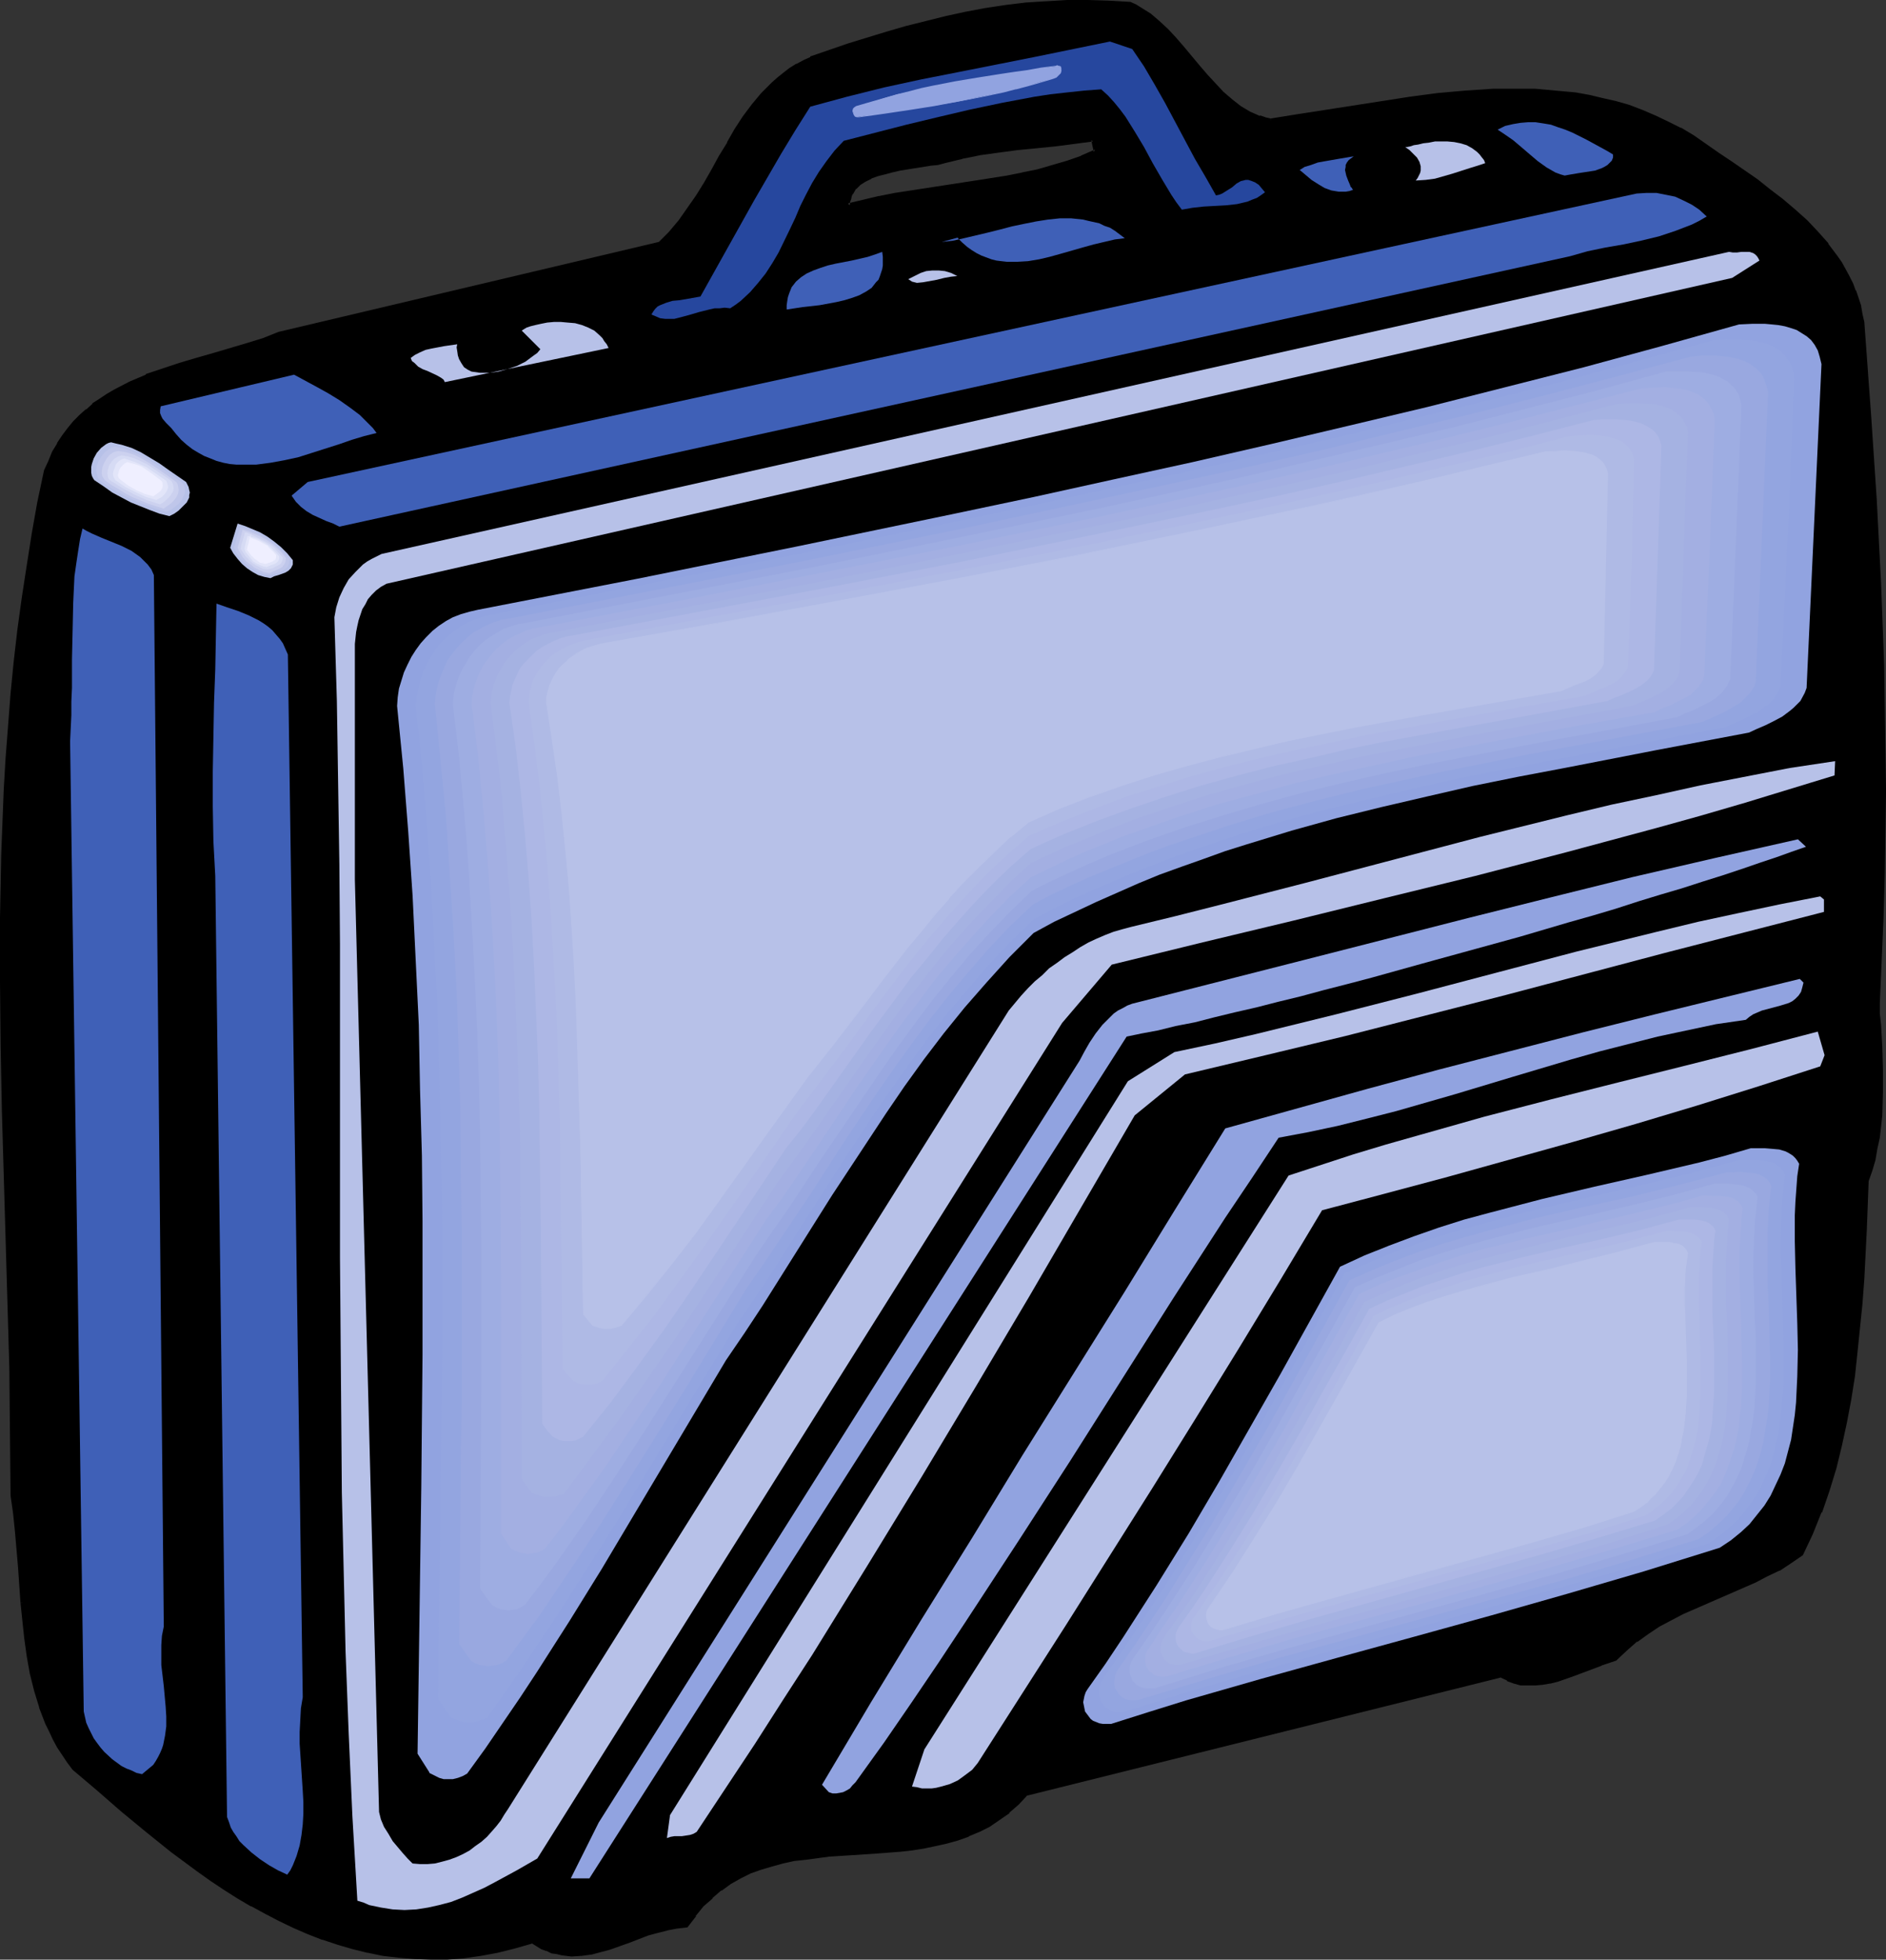<?xml version="1.0" encoding="UTF-8" standalone="no"?>
<svg
   version="1.0"
   width="129.98mm"
   height="135.051mm"
   id="svg57"
   sodipodi:docname="Briefcase 25.wmf"
   xmlns:inkscape="http://www.inkscape.org/namespaces/inkscape"
   xmlns:sodipodi="http://sodipodi.sourceforge.net/DTD/sodipodi-0.dtd"
   xmlns="http://www.w3.org/2000/svg"
   xmlns:svg="http://www.w3.org/2000/svg">
  <rect width="100%" height="100%" fill="#333333" stroke="none"/>
  <sodipodi:namedview
     id="namedview57"
     pagecolor="#ffffff"
     bordercolor="#000000"
     borderopacity="0.25"
     inkscape:showpageshadow="2"
     inkscape:pageopacity="0.0"
     inkscape:pagecheckerboard="0"
     inkscape:deskcolor="#d1d1d1"
     inkscape:document-units="mm" />
  <defs
     id="defs1">
    <pattern
       id="WMFhbasepattern"
       patternUnits="userSpaceOnUse"
       width="6"
       height="6"
       x="0"
       y="0" />
  </defs>
  <path
     style="fill:#000000;fill-opacity:1;fill-rule:evenodd;stroke:none"
     d="m 285.385,39.425 -0.808,-2.908 -9.696,1.131 -9.858,0.969 -4.848,0.646 -4.848,0.808 -4.686,0.808 -4.686,1.131 -1.778,0.485 -1.778,0.323 -3.878,0.646 -4.202,0.646 -1.939,0.323 -1.939,0.485 -1.939,0.485 -1.616,0.646 -1.616,0.808 -1.454,0.969 -1.131,1.131 -0.97,1.293 -0.323,0.646 -0.162,0.808 -0.162,0.808 -0.162,0.969 4.04,-1.131 4.04,-0.969 4.04,-0.646 4.363,-0.808 8.242,-1.293 8.403,-1.131 8.242,-1.293 4.04,-0.808 4.04,-0.969 3.878,-0.969 3.878,-1.131 3.717,-1.293 z m 45.571,-8.079 7.272,-1.131 7.11,-1.131 14.706,-2.262 7.272,-1.131 7.272,-0.969 7.11,-0.646 7.272,-0.485 3.717,-0.162 h 3.555 l 3.555,0.162 3.555,0.162 3.555,0.323 3.394,0.485 3.555,0.646 3.555,0.646 3.394,0.969 3.394,0.969 3.394,1.293 3.394,1.293 3.394,1.616 3.232,1.777 3.232,1.777 3.394,2.262 3.232,2.262 3.232,2.262 6.787,4.847 3.394,2.424 3.232,2.585 3.232,2.747 3.07,2.747 2.747,2.908 2.747,3.07 2.424,3.232 1.131,1.777 0.97,1.616 0.97,1.939 0.808,1.777 0.808,1.777 0.646,2.101 0.646,1.939 0.485,2.101 0.323,2.101 0.323,2.101 0.808,11.149 0.646,10.987 1.454,21.813 1.131,21.813 0.808,21.49 0.323,10.826 v 10.826 l 0.162,10.987 -0.162,10.826 -0.162,10.987 -0.323,11.149 -0.485,11.149 -0.485,11.149 0.162,2.747 0.162,2.908 0.323,5.817 0.162,5.817 v 5.978 l -0.162,5.817 -0.323,2.908 -0.323,3.07 -0.485,2.747 -0.646,2.908 -0.808,2.908 -0.97,2.747 -0.485,12.765 -0.646,12.765 -0.485,6.463 -0.485,6.302 -0.646,6.14 -0.808,6.302 -0.97,5.978 -1.131,6.14 -1.293,5.978 -1.454,5.817 -1.778,5.817 -1.939,5.655 -2.262,5.655 -2.586,5.494 -2.909,1.939 -3.07,1.777 -3.07,1.616 -3.07,1.616 -6.302,2.747 -6.302,2.747 -6.464,2.747 -3.07,1.454 -2.909,1.777 -3.07,1.939 -2.909,1.939 -2.747,2.424 -2.747,2.585 -1.778,0.485 -1.778,0.808 -3.878,1.454 -3.717,1.293 -3.878,1.293 -1.939,0.485 -1.939,0.323 -1.778,0.323 h -1.939 l -1.778,-0.162 -1.778,-0.485 -1.778,-0.646 -1.778,-0.969 -123.624,30.862 -2.262,2.424 -2.424,2.101 -2.424,1.939 -2.586,1.616 -2.586,1.454 -2.747,1.131 -2.909,0.969 -2.909,0.808 -2.909,0.646 -2.909,0.646 -3.07,0.485 -3.07,0.323 -6.141,0.485 -12.443,0.808 -6.141,0.808 -2.909,0.485 -3.07,0.485 -2.747,0.808 -2.909,0.808 -2.747,1.131 -2.586,1.293 -2.586,1.454 -2.586,1.616 -2.262,2.101 -2.424,2.101 -2.101,2.585 -0.97,1.454 -0.97,1.454 -2.586,0.162 -2.586,0.485 -2.586,0.646 -2.424,0.808 -5.01,1.777 -4.848,1.777 -2.586,0.808 -2.424,0.485 -2.586,0.323 -2.424,0.162 -2.424,-0.323 -1.293,-0.162 -1.293,-0.323 -1.454,-0.485 -1.131,-0.646 -1.293,-0.646 -1.454,-0.808 -4.525,1.454 -4.363,0.969 -4.525,0.808 -4.363,0.646 -4.202,0.323 h -4.363 -4.202 l -4.04,-0.323 -4.04,-0.646 -4.04,-0.808 -3.878,-0.969 -3.878,-0.969 -3.878,-1.454 -3.878,-1.454 -3.717,-1.616 -3.717,-1.616 -3.717,-1.939 -3.555,-1.939 -3.555,-2.101 -3.555,-2.262 -3.394,-2.262 -3.555,-2.424 -6.787,-5.009 -6.464,-5.332 -6.464,-5.332 -6.302,-5.494 -6.302,-5.332 -1.293,-1.939 -1.454,-1.939 -1.131,-1.939 -1.131,-1.939 -1.131,-2.101 -0.808,-2.101 -1.616,-4.201 -1.293,-4.201 -1.131,-4.524 -0.808,-4.363 -0.646,-4.686 -0.485,-4.524 -0.485,-4.686 L 5.494,412.835 5.171,408.149 4.363,398.777 3.878,394.092 3.232,389.406 3.07,372.763 2.747,356.12 1.939,322.674 0.97,289.227 0.485,272.422 v -16.643 -16.643 l 0.323,-16.804 0.646,-16.643 0.485,-8.241 0.646,-8.402 0.646,-8.402 0.808,-8.241 0.97,-8.241 1.131,-8.402 1.131,-8.241 1.454,-8.402 1.454,-8.241 1.778,-8.241 0.97,-2.424 1.131,-2.424 1.131,-2.101 1.293,-1.939 1.454,-1.939 1.454,-1.777 1.616,-1.616 1.616,-1.454 1.778,-1.454 1.778,-1.293 1.778,-1.293 1.939,-1.131 4.04,-2.101 4.202,-1.777 4.202,-1.454 4.525,-1.454 4.363,-1.293 4.525,-1.293 8.726,-2.585 4.202,-1.454 4.04,-1.616 99.061,-23.267 2.747,-2.747 2.586,-3.07 2.424,-3.232 2.101,-3.393 2.101,-3.393 1.939,-3.393 2.101,-3.555 1.939,-3.393 2.101,-3.393 2.101,-3.232 2.262,-3.232 2.424,-2.908 2.747,-2.747 1.454,-1.293 1.454,-1.293 1.616,-1.131 1.778,-1.131 1.778,-0.808 1.778,-0.969 9.858,-3.393 10.019,-3.07 5.01,-1.454 5.171,-1.454 5.171,-1.131 5.171,-1.131 5.171,-0.969 5.171,-0.808 5.333,-0.646 5.333,-0.485 5.333,-0.162 5.494,-0.162 5.333,0.162 5.494,0.485 1.293,0.646 1.454,0.646 2.424,1.616 2.262,1.939 2.262,2.101 2.101,2.262 2.101,2.424 4.04,4.847 1.939,2.262 2.101,2.262 2.101,2.262 2.262,1.939 2.262,1.777 2.586,1.454 2.586,1.131 1.454,0.485 z"
     id="path1" />
  <path
     style="fill:#000000;fill-opacity:1;fill-rule:evenodd;stroke:none"
     d="m 285.87,39.587 -0.97,-3.555 -10.019,1.131 -9.858,1.131 -4.848,0.646 -4.848,0.646 -4.848,0.808 v 0 l -4.686,1.293 -1.778,0.323 h 0.162 l -1.778,0.323 -4.04,0.646 -4.04,0.646 -2.101,0.323 v 0 l -1.939,0.485 -1.778,0.646 -1.778,0.646 h -0.162 l -1.454,0.808 h -0.162 l -1.293,0.969 -1.293,1.131 -0.97,1.293 v 0.162 l -0.323,0.646 v 0.162 l -0.323,0.646 -0.162,0.808 v 0.162 l -0.162,1.454 4.686,-1.131 4.04,-0.969 v 0 l 4.04,-0.808 4.202,-0.646 8.403,-1.293 8.242,-1.131 8.242,-1.454 4.04,-0.646 h 0.162 l 4.04,-0.969 3.878,-0.969 3.878,-1.131 3.555,-1.454 h 0.162 l 3.878,-1.777 -0.646,-0.646 -3.717,1.616 h 0.162 l -3.717,1.293 -3.878,1.131 -3.878,1.131 -4.04,0.808 h 0.162 l -4.04,0.808 -8.242,1.293 -8.403,1.293 -8.403,1.293 -4.202,0.646 -4.04,0.808 h -0.162 l -4.04,0.969 -4.04,0.969 0.646,0.485 v -0.808 0 l 0.323,-0.808 0.162,-0.808 v 0 l 0.323,-0.646 v 0.162 l 0.808,-1.454 v 0.162 l 1.131,-1.131 v 0 l 1.293,-0.808 v 0 l 1.616,-0.808 h -0.162 l 1.778,-0.646 1.939,-0.485 1.778,-0.485 v 0 l 2.101,-0.485 4.04,-0.646 4.04,-0.646 1.778,-0.162 v 0 l 1.778,-0.485 4.686,-1.131 h -0.162 l 4.848,-0.969 4.686,-0.646 4.848,-0.646 9.858,-0.969 9.858,-1.293 -0.485,-0.323 0.646,3.07 0.323,-0.646 z"
     id="path2" />
  <path
     style="fill:#000000;fill-opacity:1;fill-rule:evenodd;stroke:none"
     d="m 330.956,31.831 7.272,-1.131 7.272,-1.131 14.544,-2.424 7.272,-0.969 7.272,-0.969 7.272,-0.808 h -0.162 l 7.272,-0.323 3.717,-0.162 h 3.555 l 3.555,0.162 3.555,0.162 h -0.162 l 3.555,0.323 3.555,0.485 3.555,0.646 3.394,0.646 v 0 l 3.394,0.969 3.394,0.969 3.394,1.293 v -0.162 l 3.394,1.454 3.394,1.454 3.232,1.777 v 0 l 3.232,1.939 3.232,2.101 3.232,2.262 3.394,2.424 6.787,4.686 3.232,2.424 v 0 l 3.394,2.585 h -0.162 l 3.232,2.747 3.07,2.747 2.747,2.908 2.747,3.07 v 0 l 2.424,3.232 0.97,1.616 1.131,1.777 v 0 l 0.97,1.777 0.808,1.777 0.808,1.939 -0.162,-0.162 0.808,1.939 0.485,2.101 v -0.162 l 0.485,2.101 0.323,2.101 0.323,2.101 0.808,11.149 v 0 l 0.808,10.987 1.293,21.813 1.131,21.813 0.808,21.49 0.323,10.826 0.162,10.826 v 10.987 10.826 l -0.323,10.987 -0.323,11.149 -0.323,11.149 -0.646,11.149 0.162,2.747 0.162,2.908 0.323,5.817 0.323,5.817 v 5.978 l -0.323,5.817 v 0 l -0.323,2.908 -0.323,2.908 -0.485,2.908 v 0 l -0.646,2.747 -0.808,2.908 -0.97,2.747 -0.485,12.926 -0.646,12.765 -0.485,6.463 v -0.162 l -0.485,6.302 -0.646,6.302 -0.808,6.14 -0.808,6.14 -1.131,6.14 -1.293,5.817 v 0 l -1.616,5.978 -1.778,5.655 -1.939,5.655 h 0.162 l -2.424,5.494 -2.424,5.494 v -0.162 l -2.909,1.939 -2.909,1.939 v 0 l -3.07,1.616 -3.07,1.454 -6.302,2.908 -6.464,2.585 -6.302,2.908 -3.07,1.454 -2.909,1.777 h -0.162 l -2.909,1.777 -2.909,2.101 v 0 l -2.909,2.424 -2.586,2.585 0.162,-0.162 -1.939,0.485 -1.778,0.808 h -0.162 l -3.717,1.454 v 0 l -3.717,1.454 -3.878,1.131 -1.939,0.485 h 0.162 l -1.939,0.485 -1.939,0.162 h 0.162 -1.939 l -1.778,-0.162 v 0 l -1.778,-0.485 -1.616,-0.646 v 0.162 l -1.778,-1.131 -124.109,31.023 -2.262,2.424 -2.424,2.262 v -0.162 l -2.424,1.939 -2.586,1.616 h 0.162 l -2.747,1.454 -2.747,1.131 0.162,-0.162 -2.909,1.131 -2.747,0.808 v 0 l -2.909,0.646 -3.07,0.485 -2.909,0.485 -3.07,0.323 -6.302,0.485 -12.282,0.969 -6.141,0.646 -3.07,0.485 -2.909,0.485 v 0 l -2.909,0.808 -2.909,0.969 -2.747,0.969 v 0 l -2.747,1.293 -2.424,1.454 h -0.162 l -2.424,1.777 v 0 l -2.424,2.101 v 0 l -2.262,2.101 v 0.162 l -2.262,2.585 v 0 l -0.97,1.293 -1.131,1.454 0.323,-0.162 -2.586,0.162 -2.586,0.485 v 0 l -2.424,0.646 -2.586,0.808 -5.01,1.777 -4.848,1.777 -2.586,0.808 -2.424,0.485 v 0 l -2.424,0.323 v 0 l -2.424,0.162 v 0 l -2.424,-0.162 -1.293,-0.323 v 0 l -1.131,-0.323 -1.454,-0.485 h 0.162 l -1.293,-0.485 -1.293,-0.646 v 0 l -1.454,-0.969 -4.848,1.454 -4.363,1.131 v 0 l -4.363,0.808 -4.363,0.485 -4.363,0.323 h 0.162 l -4.363,0.162 -4.202,-0.162 h 0.162 l -4.202,-0.323 -4.04,-0.646 -3.878,-0.646 v 0 l -3.878,-0.969 -4.04,-1.131 -3.878,-1.293 h 0.162 l -3.878,-1.454 v 0 l -3.717,-1.616 -3.717,-1.777 -3.555,-1.777 -3.717,-2.101 v 0 l -3.555,-2.101 -3.394,-2.262 -3.555,-2.262 -3.394,-2.424 -6.787,-5.009 v 0.162 l -6.626,-5.332 -6.464,-5.332 h 0.162 l -6.302,-5.494 -6.302,-5.332 h 0.162 l -1.454,-1.939 -1.293,-1.777 -1.293,-2.101 -1.131,-1.939 v 0.162 l -0.97,-2.101 -0.97,-2.101 h 0.162 l -1.778,-4.201 v 0.162 l -1.293,-4.363 -0.97,-4.524 v 0.162 l -0.808,-4.524 -0.646,-4.524 -0.646,-4.686 -0.323,-4.686 -0.97,0.162 0.485,4.686 0.485,4.524 0.646,4.686 0.808,4.524 v 0 l 1.131,4.524 1.293,4.201 v 0.162 l 1.616,4.201 v 0 l 0.97,1.939 0.97,2.101 v 0 l 1.131,2.101 1.293,1.939 1.293,1.939 1.454,1.939 6.302,5.332 6.302,5.494 v 0 l 6.464,5.332 6.626,5.332 v 0 l 6.787,5.009 3.394,2.424 3.394,2.262 3.555,2.262 3.555,2.101 h 0.162 l 3.555,1.939 3.717,1.939 3.717,1.777 3.717,1.616 v 0 l 3.717,1.454 h 0.162 l 3.878,1.293 3.878,1.131 3.878,0.969 h 0.162 l 3.878,0.808 4.202,0.485 4.04,0.323 v 0 l 4.202,0.162 h 4.363 v 0 l 4.202,-0.323 4.525,-0.646 4.363,-0.808 v 0 l 4.525,-1.131 4.525,-1.293 -0.323,-0.162 1.293,0.808 v 0 l 1.293,0.808 1.293,0.485 h 0.162 l 1.293,0.646 1.293,0.162 v 0 l 1.293,0.323 2.586,0.323 v 0 l 2.424,-0.162 h 0.162 l 2.424,-0.323 h 0.162 l 2.424,-0.646 2.424,-0.646 5.01,-1.777 5.01,-1.939 2.424,-0.646 2.586,-0.646 h -0.162 l 2.586,-0.485 2.747,-0.323 1.131,-1.454 1.131,-1.454 h -0.162 l 2.101,-2.585 v 0 l 2.424,-2.101 h -0.162 l 2.424,-2.101 v 0.162 l 2.424,-1.777 v 0 l 2.586,-1.454 2.586,-1.293 v 0 l 2.747,-0.969 2.747,-0.808 2.909,-0.808 v 0 l 2.909,-0.646 3.07,-0.323 5.979,-0.808 12.443,-0.808 6.302,-0.485 2.909,-0.323 3.07,-0.485 3.07,-0.646 2.909,-0.646 v 0 l 2.909,-0.808 2.747,-0.969 0.162,-0.162 2.747,-1.131 2.586,-1.293 v 0 l 2.586,-1.777 2.586,-1.777 v -0.162 l 2.424,-2.101 2.262,-2.424 -0.323,0.162 123.785,-30.862 h -0.323 l 1.778,0.808 v 0.162 l 1.778,0.646 1.778,0.485 h 1.939 1.939 v 0 l 1.778,-0.162 1.939,-0.323 h 0.162 l 1.939,-0.485 3.717,-1.293 3.878,-1.454 v 0 l 3.878,-1.454 h -0.162 l 1.939,-0.646 1.939,-0.646 2.747,-2.585 2.747,-2.424 v 0.162 l 2.909,-2.101 2.909,-1.939 v 0 l 3.07,-1.616 3.07,-1.616 6.302,-2.747 6.302,-2.747 6.302,-2.747 3.07,-1.616 3.07,-1.454 h 0.162 l 2.909,-1.939 3.07,-2.101 2.586,-5.494 2.262,-5.655 h 0.162 l 1.939,-5.655 1.778,-5.817 1.454,-5.978 v 0 l 1.293,-5.978 1.131,-5.978 0.97,-6.14 0.646,-6.14 0.646,-6.302 0.646,-6.302 v 0 l 0.485,-6.463 0.646,-12.765 0.485,-12.765 v 0 l 0.97,-2.747 0.808,-2.747 0.485,-2.908 v 0 l 0.646,-2.908 0.323,-2.908 0.323,-2.908 v -0.162 l 0.162,-5.817 v -5.978 l -0.162,-5.817 -0.323,-5.817 -0.323,-2.908 v -2.747 l 0.485,-11.149 0.485,-11.149 0.323,-11.149 0.162,-10.987 0.162,-10.826 -0.162,-10.987 -0.162,-10.826 -0.162,-10.826 -0.808,-21.49 -1.131,-21.813 -1.454,-21.813 -0.808,-10.987 v -0.162 l -0.808,-10.987 -0.162,-2.262 -0.485,-2.101 -0.323,-1.939 v -0.162 l -0.646,-1.939 -0.646,-1.939 -0.162,-0.162 -0.646,-1.777 -0.97,-1.939 -0.97,-1.777 v 0 l -0.97,-1.777 -1.131,-1.616 -2.424,-3.232 v -0.162 l -2.747,-3.07 -2.747,-2.908 -3.07,-2.747 -3.232,-2.747 v 0 l -3.394,-2.585 v 0 l -3.232,-2.585 -6.787,-4.686 -3.394,-2.262 -3.232,-2.262 -3.232,-2.262 -3.232,-1.939 h -0.162 l -3.232,-1.616 -3.394,-1.616 -3.394,-1.454 v 0 l -3.394,-1.293 -3.394,-0.969 -3.555,-0.808 v 0 l -3.394,-0.808 -3.555,-0.646 -3.555,-0.323 -3.555,-0.323 v 0 l -3.555,-0.323 h -3.555 -3.555 -3.717 l -7.272,0.485 v 0 l -7.272,0.646 -7.272,0.969 -7.272,1.131 -14.544,2.262 -7.272,1.131 -7.11,1.131 v 0 z"
     id="path3" />
  <path
     style="fill:#000000;fill-opacity:1;fill-rule:evenodd;stroke:none"
     d="m 6.302,417.359 -0.323,-4.686 v 0.162 l -0.323,-4.686 v -0.162 l -0.808,-9.372 -0.646,-4.686 -0.646,-4.524 v 0 -16.643 L 3.232,356.12 2.424,322.674 1.454,289.227 0.97,272.422 0.808,255.78 0.97,239.137 l 0.323,-16.804 0.646,-16.643 0.485,-8.241 0.485,-8.402 v 0.162 l 0.808,-8.402 0.808,-8.402 0.97,-8.241 1.131,-8.241 1.131,-8.402 1.293,-8.241 1.616,-8.402 1.778,-8.241 -0.162,0.162 1.131,-2.424 0.97,-2.262 1.293,-2.262 v 0.162 l 1.293,-2.101 1.293,-1.777 v 0 l 1.454,-1.777 1.616,-1.616 1.616,-1.616 v 0 l 1.616,-1.293 v 0 l 1.939,-1.293 1.778,-1.293 1.939,-1.131 h -0.162 l 4.04,-1.939 4.202,-1.777 v 0 l 4.202,-1.616 4.363,-1.454 4.525,-1.293 4.363,-1.131 8.888,-2.585 4.202,-1.454 v 0 l 4.04,-1.616 v 0 l 99.061,-23.267 2.909,-2.908 2.586,-3.07 v -0.162 l 2.424,-3.07 2.262,-3.393 2.101,-3.393 v -0.162 l 1.939,-3.393 1.939,-3.555 1.939,-3.393 v 0 l 2.101,-3.393 2.101,-3.232 2.262,-3.232 v 0 l 2.424,-2.908 v 0.162 l 2.747,-2.747 1.454,-1.293 h -0.162 l 1.616,-1.293 v 0.162 l 1.616,-1.131 1.616,-1.131 v 0 l 1.778,-0.969 1.778,-0.969 v 0.162 l 9.858,-3.393 10.019,-3.232 5.01,-1.454 5.01,-1.293 5.171,-1.131 v 0 l 5.171,-1.131 5.171,-0.969 5.333,-0.808 5.171,-0.646 5.333,-0.485 v 0 l 5.333,-0.323 h 5.494 l 5.333,0.162 5.494,0.485 -0.162,-0.162 1.293,0.646 1.454,0.808 h -0.162 l 2.586,1.616 V 4.201 l 2.262,1.939 h -0.162 l 2.262,2.101 2.101,2.262 2.101,2.424 v -0.162 l 4.04,4.847 v 0.162 l 2.101,2.262 1.939,2.262 2.101,2.262 2.262,1.939 v 0 l 2.424,1.777 2.424,1.454 v 0 l 2.747,1.293 v 0 l 1.454,0.485 h 0.162 l 1.454,0.323 v -0.969 l -1.454,-0.323 h 0.162 l -1.454,-0.485 v 0.162 l -2.586,-1.131 v 0 l -2.424,-1.454 -2.262,-1.777 v 0 l -2.262,-1.939 -2.101,-2.262 -2.101,-2.262 -1.939,-2.262 v 0 l -4.04,-4.847 v 0 l -2.101,-2.424 -2.101,-2.262 -2.262,-2.101 v 0 l -2.262,-1.939 v 0 l -2.586,-1.616 v 0 L 295.889,1.131 294.435,0.485 288.779,0.162 283.446,0 h -5.494 l -5.333,0.323 h -0.162 l -5.171,0.323 -5.333,0.646 -5.333,0.808 -5.171,0.969 -5.171,1.131 v 0 l -5.171,1.293 -5.171,1.293 -5.01,1.454 -10.019,3.07 -9.858,3.393 v 0.162 l -1.778,0.808 -1.778,0.969 h -0.162 l -1.778,1.131 -1.454,1.131 v 0 l -1.616,1.293 v 0 l -1.454,1.293 -2.747,2.747 v 0 l -2.424,2.908 v 0 l -2.424,3.232 -2.101,3.232 -1.939,3.393 v 0.162 l -2.101,3.393 -1.939,3.555 -1.939,3.393 v 0 l -2.101,3.393 -2.262,3.232 -2.262,3.232 v 0 l -2.586,3.07 -2.747,2.747 0.162,-0.162 -99.061,23.429 v 0 l -4.04,1.616 v 0 l -4.202,1.293 -8.726,2.585 -4.525,1.293 -4.363,1.293 -4.363,1.454 -4.363,1.454 v 0.162 l -4.202,1.777 -4.04,2.101 v 0 l -1.939,1.131 -1.939,1.293 -1.778,1.131 v 0.162 l -1.616,1.454 h -0.162 l -1.616,1.454 -1.616,1.616 -1.454,1.777 v 0 l -1.454,1.939 -1.293,1.939 v 0.162 l -1.293,2.101 -0.97,2.424 -1.131,2.424 -1.778,8.402 -1.454,8.241 -1.293,8.241 -1.293,8.402 -1.131,8.241 -0.97,8.402 -0.808,8.241 -0.646,8.402 v 0 L 1.454,197.45 0.97,205.69 0.323,222.333 0,239.137 v 16.643 l 0.162,16.643 0.323,16.804 0.97,33.447 0.97,33.447 0.162,16.643 0.162,16.643 v 0.162 l 0.646,4.524 0.485,4.686 0.808,9.372 v 0 l 0.323,4.686 v 0 l 0.323,4.686 z"
     id="path4" />
  <path
     style="fill:#26479e;fill-opacity:1;fill-rule:evenodd;stroke:none"
     d="m 294.92,12.765 3.07,4.524 2.747,4.686 2.747,4.847 2.586,4.847 2.586,4.847 2.586,4.847 2.747,4.686 2.747,4.847 0.808,-0.162 0.808,-0.323 1.293,-0.808 1.293,-0.808 1.131,-0.969 1.131,-0.646 0.646,-0.162 0.646,-0.162 h 0.646 l 0.97,0.323 0.808,0.323 0.97,0.646 1.616,1.939 -1.131,0.808 -0.97,0.646 -1.293,0.485 -1.131,0.485 -2.747,0.646 -2.909,0.323 -2.909,0.162 -2.909,0.162 -2.909,0.323 -2.747,0.485 -1.454,-1.939 -1.293,-1.939 -2.424,-4.039 -2.424,-4.201 -2.262,-4.201 -2.424,-4.039 -2.424,-3.878 -1.454,-1.939 -1.454,-1.777 -1.616,-1.777 -1.778,-1.616 -4.363,0.323 -4.525,0.485 -4.363,0.485 -4.202,0.646 -8.565,1.616 -8.403,1.777 -8.242,1.939 -8.08,1.939 -16.322,4.201 -2.424,2.585 -2.101,2.747 -1.939,2.747 -1.778,2.908 -1.616,3.07 -1.454,2.908 -1.293,3.07 -1.454,3.07 -2.909,5.978 -1.616,2.747 -1.778,2.747 -1.939,2.424 -2.101,2.424 -2.424,2.262 -1.293,0.969 -1.454,0.969 -1.454,-0.162 -1.293,0.162 h -1.293 l -1.454,0.323 -2.586,0.646 -2.747,0.808 -2.424,0.646 -1.293,0.323 h -1.293 -1.131 l -1.293,-0.162 -1.131,-0.485 -1.131,-0.485 0.485,-0.808 0.485,-0.646 0.646,-0.646 0.646,-0.323 1.616,-0.646 1.616,-0.485 1.778,-0.162 1.939,-0.323 1.778,-0.323 1.778,-0.323 6.949,-12.442 6.949,-12.442 7.11,-12.28 3.717,-6.14 3.878,-6.14 9.534,-2.585 9.696,-2.424 9.696,-2.101 9.858,-1.939 19.554,-3.878 19.715,-4.039 z"
     id="path5" />
  <path
     style="fill:#3f60b7;fill-opacity:1;fill-rule:evenodd;stroke:none"
     d="m 420.16,40.233 v 0.808 l -0.323,0.808 -0.646,0.646 -0.485,0.485 -0.808,0.485 -0.646,0.323 -1.778,0.646 -4.202,0.646 -1.939,0.323 -1.778,0.323 -1.131,-0.323 -1.293,-0.485 -1.131,-0.646 -1.131,-0.646 -2.262,-1.616 -2.101,-1.777 -2.262,-1.939 -2.101,-1.777 -2.101,-1.454 -0.97,-0.646 -0.97,-0.646 1.939,-0.969 2.101,-0.485 1.939,-0.323 1.939,-0.162 h 1.939 l 2.101,0.323 1.939,0.323 1.778,0.646 1.939,0.646 1.939,0.808 3.555,1.777 3.555,1.939 1.778,0.969 z"
     id="path6" />
  <path
     style="fill:#b7c1e8;fill-opacity:1;fill-rule:evenodd;stroke:none"
     d="m 386.87,42.495 -1.939,0.646 -2.101,0.646 -4.525,1.454 -2.262,0.646 -2.262,0.646 -2.424,0.323 -2.586,0.162 0.485,-0.646 0.323,-0.646 0.323,-0.646 0.162,-0.646 v -0.646 -0.485 l -0.323,-1.131 -0.646,-1.131 -0.97,-0.969 -0.97,-0.969 -1.131,-0.808 h 0.485 l 0.808,-0.162 0.97,-0.323 1.131,-0.162 1.293,-0.323 1.454,-0.162 1.616,-0.323 h 1.616 1.616 l 1.778,0.162 1.616,0.323 1.616,0.485 1.454,0.808 1.293,0.969 0.646,0.646 0.485,0.646 0.646,0.808 z"
     id="path7" />
  <path
     style="fill:#3f60b7;fill-opacity:1;fill-rule:evenodd;stroke:none"
     d="m 352.611,40.718 -0.646,0.485 -0.646,0.485 -0.485,0.646 -0.323,0.646 v 0.485 l -0.162,0.808 0.323,1.454 0.485,1.293 0.485,1.131 0.162,0.485 0.323,0.323 0.162,0.323 0.162,0.162 -0.97,0.323 -0.97,0.162 h -1.778 l -1.939,-0.323 -1.778,-0.646 -1.616,-0.969 -1.778,-1.131 -3.07,-2.585 1.293,-0.808 1.616,-0.485 1.778,-0.646 1.778,-0.323 3.717,-0.646 1.939,-0.323 z"
     id="path8" />
  <path
     style="fill:#3f60b7;fill-opacity:1;fill-rule:evenodd;stroke:none"
     d="m 444.561,56.391 -1.939,1.131 -1.939,0.969 -2.101,0.808 -2.101,0.808 -4.363,1.454 -4.686,1.131 -4.525,0.969 -4.686,0.808 -4.686,0.969 -4.525,1.293 -320.614,70.449 -1.616,-0.808 -1.778,-0.646 -1.778,-0.808 -1.778,-0.808 -1.616,-0.969 -1.454,-1.131 -1.293,-1.293 -1.131,-1.616 v 0 l 4.202,-3.555 346.147,-75.134 2.586,-0.162 h 2.586 l 2.424,0.485 2.424,0.485 2.101,0.969 2.262,1.131 1.939,1.293 z"
     id="path9" />
  <path
     style="fill:#3f60b7;fill-opacity:1;fill-rule:evenodd;stroke:none"
     d="m 292.98,62.046 -2.586,0.323 -2.747,0.646 -2.747,0.646 -2.909,0.808 -5.656,1.616 -2.909,0.808 -2.747,0.646 -2.909,0.485 -2.747,0.162 h -2.747 l -1.454,-0.162 -1.293,-0.162 -1.293,-0.323 -1.293,-0.485 -1.293,-0.485 -1.293,-0.646 -1.293,-0.808 -1.131,-0.808 -1.293,-1.131 -1.131,-1.131 v -0.162 l -4.202,1.131 2.909,-0.323 2.909,-0.646 6.141,-1.454 3.232,-0.808 3.07,-0.808 3.07,-0.646 3.232,-0.646 3.07,-0.485 3.07,-0.323 h 3.07 l 3.07,0.323 1.293,0.323 1.454,0.323 1.454,0.323 1.293,0.646 1.454,0.485 1.293,0.808 1.293,0.969 1.293,0.969 v -0.162 z"
     id="path10" />
  <path
     style="fill:#b7c1e8;fill-opacity:1;fill-rule:evenodd;stroke:none"
     d="m 458.297,67.863 -7.11,4.524 -350.51,79.659 -1.454,0.808 -1.293,0.969 -1.131,1.131 -0.97,1.131 -0.646,1.293 -0.808,1.293 -0.485,1.454 -0.485,1.454 -0.323,1.454 -0.323,1.616 -0.323,3.07 v 3.07 2.747 55.583 l 6.302,242.853 0.485,1.939 0.808,1.939 1.131,1.777 1.131,1.939 2.586,3.07 1.293,1.454 1.293,1.293 1.939,0.162 h 1.939 l 1.939,-0.162 1.939,-0.485 1.778,-0.485 1.778,-0.646 1.778,-0.808 1.778,-0.969 1.454,-1.131 1.616,-1.131 1.454,-1.293 1.293,-1.454 1.131,-1.293 1.131,-1.454 0.97,-1.616 0.97,-1.454 130.411,-207.952 1.616,-1.939 1.616,-1.939 1.778,-1.939 1.778,-1.777 1.939,-1.616 1.778,-1.777 2.101,-1.454 1.939,-1.454 2.101,-1.293 1.939,-1.293 2.262,-1.293 2.101,-0.969 2.262,-0.969 2.101,-0.808 2.262,-0.646 2.424,-0.646 11.312,-2.747 11.474,-2.908 22.624,-5.817 45.41,-11.957 22.786,-5.655 11.474,-2.747 11.474,-2.424 11.635,-2.585 11.635,-2.262 11.635,-2.262 11.797,-1.777 -0.162,3.716 -11.635,3.555 -11.635,3.555 -11.635,3.393 -11.635,3.232 -23.432,6.302 -23.594,6.14 -23.755,5.817 -23.594,5.817 -23.594,5.655 -23.755,5.817 -12.928,15.188 -136.713,217.647 v 0 l -5.333,3.07 -5.656,3.07 -2.747,1.454 -2.909,1.293 -2.909,1.293 -2.909,1.131 -3.07,0.808 -2.909,0.646 -3.07,0.485 -3.07,0.162 -3.07,-0.162 -3.07,-0.485 -3.07,-0.646 -1.454,-0.646 -1.616,-0.485 -0.646,-10.987 -0.646,-10.987 -0.485,-10.826 -0.485,-10.826 -0.808,-21.167 -0.485,-20.844 L 89.041,388.759 88.88,368.239 88.718,347.88 88.557,327.521 V 266.444 245.762 l -0.162,-20.682 -0.323,-21.167 -0.162,-10.664 -0.162,-10.664 -0.323,-10.826 -0.323,-10.987 0.485,-2.585 0.808,-2.585 1.131,-2.424 1.293,-2.262 1.778,-1.939 0.97,-0.969 0.97,-0.969 1.131,-0.808 1.131,-0.646 1.293,-0.646 1.293,-0.646 350.995,-78.689 0.97,0.162 h 1.131 l 1.131,-0.162 h 1.131 0.97 l 0.97,0.323 0.485,0.323 0.485,0.485 0.323,0.485 z"
     id="path11" />
  <path
     style="fill:#3f60b7;fill-opacity:1;fill-rule:evenodd;stroke:none"
     d="m 204.909,80.628 v -1.131 l 0.162,-1.131 0.162,-0.969 0.323,-0.969 0.323,-0.808 0.323,-0.808 1.131,-1.454 1.293,-1.131 1.454,-0.969 1.778,-0.808 1.778,-0.646 1.939,-0.646 2.101,-0.485 4.202,-0.808 4.202,-0.969 1.939,-0.646 1.778,-0.646 0.162,1.293 v 1.131 1.131 l -0.162,0.969 -0.323,0.969 -0.323,0.969 -0.323,0.808 -0.646,0.646 -1.131,1.454 -1.454,0.969 -1.778,0.969 -1.778,0.646 -2.101,0.646 -2.101,0.485 -4.363,0.808 -4.363,0.485 -2.101,0.323 z"
     id="path12" />
  <path
     style="fill:#b7c1e8;fill-opacity:1;fill-rule:evenodd;stroke:none"
     d="m 249.349,71.903 -1.616,0.162 -1.778,0.323 -1.939,0.485 -1.778,0.323 -1.778,0.323 -1.616,0.162 -0.646,-0.162 -0.646,-0.162 -0.485,-0.323 -0.485,-0.323 1.616,-0.808 1.616,-0.808 1.454,-0.485 1.616,-0.162 h 1.616 l 1.616,0.162 1.616,0.485 z"
     id="path13" />
  <path
     style="fill:#91a3e0;fill-opacity:1;fill-rule:evenodd;stroke:none"
     d="m 474.457,94.847 -3.878,84.344 -0.485,1.293 -1.131,2.101 -0.97,0.969 -0.808,0.808 -0.97,0.808 -1.939,1.454 -2.101,1.131 -2.262,1.131 -2.262,0.969 -2.101,0.969 -23.917,4.524 -24.078,4.686 -11.958,2.262 -11.958,2.424 -11.958,2.747 -11.797,2.747 -11.797,2.908 -11.635,3.232 -11.635,3.555 -5.656,1.777 -5.818,2.101 -5.494,1.939 -5.818,2.101 -5.494,2.262 -5.494,2.424 -5.494,2.424 -5.494,2.585 -5.494,2.585 -5.333,2.908 -6.302,6.302 -5.979,6.625 -5.656,6.463 -5.494,6.786 -5.171,6.786 -5.01,6.948 -4.848,7.109 -4.686,7.109 -9.373,14.219 -9.05,14.381 -9.05,14.381 -4.686,7.109 -4.848,7.109 -16.16,27.145 -8.08,13.573 -8.08,13.573 -8.403,13.573 -8.565,13.411 -4.363,6.625 -4.525,6.625 -4.525,6.625 -4.686,6.463 -1.131,0.646 -1.293,0.485 -1.293,0.323 h -1.131 -1.293 l -1.131,-0.323 -1.293,-0.646 -1.293,-0.646 v -0.162 l -3.07,-4.847 v 0 l 0.485,-34.578 0.485,-34.901 0.323,-34.578 v -17.289 -17.289 l -0.162,-17.127 -0.485,-17.127 -0.323,-16.966 -0.808,-16.804 -0.808,-16.804 -1.131,-16.643 -1.293,-16.481 -1.616,-16.319 0.162,-2.262 0.323,-2.262 0.646,-2.101 0.646,-2.101 0.97,-2.101 0.97,-1.939 1.131,-1.777 1.293,-1.777 1.454,-1.616 1.616,-1.616 1.616,-1.293 1.939,-1.293 1.778,-0.969 2.101,-0.808 2.262,-0.646 2.101,-0.485 41.531,-8.079 41.531,-8.402 41.208,-8.564 20.685,-4.363 20.523,-4.524 20.685,-4.524 20.362,-4.686 20.523,-4.847 20.362,-4.847 20.362,-5.171 20.362,-5.171 20.2,-5.494 20.2,-5.655 3.394,-0.162 h 3.394 l 1.778,0.162 1.616,0.162 1.778,0.323 1.616,0.485 1.454,0.485 1.293,0.808 1.293,0.808 1.131,0.969 0.97,1.293 0.808,1.454 0.485,1.616 z"
     id="path14" />
  <path
     style="fill:#93a5e0;fill-opacity:1;fill-rule:evenodd;stroke:none"
     d="m 467.347,98.402 -1.616,40.072 -0.97,19.874 -0.97,20.197 -0.323,1.131 -0.646,1.131 -0.646,0.969 -1.454,1.616 -0.97,0.646 -1.939,1.454 -1.939,0.969 -2.262,1.131 -4.202,1.777 -23.27,4.524 -23.27,4.363 -11.635,2.262 -11.474,2.262 -11.474,2.585 -11.474,2.747 -11.474,2.747 -11.312,3.07 -11.15,3.393 -10.989,3.716 -5.494,1.939 -5.494,2.101 -5.333,2.101 -5.333,2.262 -5.333,2.262 -5.333,2.424 -5.171,2.585 -5.171,2.747 -6.141,5.978 -5.818,6.14 -5.494,6.463 -5.333,6.302 -5.01,6.463 -4.848,6.625 -4.686,6.625 -4.686,6.786 -8.888,13.573 -4.363,6.786 -4.363,6.786 -8.726,13.734 -4.525,6.786 -4.525,6.625 -15.675,25.691 -15.675,25.853 -8.08,12.765 -8.242,12.765 -8.403,12.603 -4.363,6.302 -4.525,6.302 -1.293,0.485 -1.131,0.485 -1.293,0.323 h -1.131 l -1.293,-0.162 -1.131,-0.323 -1.131,-0.485 -1.131,-0.485 -1.616,-2.424 -1.616,-2.424 0.808,-65.763 0.323,-32.801 v -16.32 l -0.162,-16.481 -0.323,-16.158 -0.323,-16.158 -0.485,-16.158 -0.808,-16.158 -0.808,-15.835 -1.131,-15.835 -1.293,-15.512 -1.616,-15.512 0.323,-2.262 0.323,-1.939 0.485,-2.101 0.646,-1.939 0.808,-1.939 0.97,-1.777 1.131,-1.777 1.131,-1.777 1.454,-1.454 1.616,-1.454 1.616,-1.293 1.616,-1.131 1.939,-0.969 2.101,-0.808 2.101,-0.646 2.101,-0.485 40.238,-7.917 40.077,-7.917 39.915,-8.241 19.877,-4.201 20.038,-4.363 19.877,-4.363 19.877,-4.524 19.877,-4.524 19.715,-4.847 19.715,-4.847 19.715,-5.009 19.554,-5.332 19.554,-5.332 3.232,-0.162 h 3.394 l 1.616,0.162 1.616,0.162 1.616,0.323 1.454,0.323 1.454,0.485 1.454,0.808 1.293,0.808 0.97,0.969 0.97,1.293 0.808,1.293 0.485,1.616 z"
     id="path15" />
  <path
     style="fill:#99a8e0;fill-opacity:1;fill-rule:evenodd;stroke:none"
     d="m 460.559,101.956 -1.616,37.81 -1.616,37.81 -0.323,1.131 -0.646,0.969 -0.646,0.969 -0.808,0.808 -1.616,1.616 -1.939,1.131 -1.939,1.131 -2.101,0.969 -2.101,0.969 -1.939,0.808 -22.462,4.201 -22.624,4.201 -11.15,2.262 -11.312,2.262 -11.15,2.424 -10.989,2.424 -10.989,2.747 -10.989,2.908 -10.666,3.232 -10.666,3.555 -5.333,1.777 -5.333,1.939 -5.171,2.101 -5.171,2.101 -5.171,2.101 -5.01,2.262 -5.171,2.424 -4.848,2.585 -5.979,5.655 -5.656,5.978 -5.171,5.978 -5.171,6.14 -4.848,6.14 -4.686,6.302 -4.525,6.302 -4.525,6.463 -8.565,12.765 -8.403,13.088 -8.565,12.765 -4.363,6.463 -4.363,6.302 -14.867,24.398 -7.595,12.28 -7.595,12.118 -7.757,12.28 -7.918,11.957 -8.08,11.957 -8.565,11.634 -1.131,0.646 -1.293,0.485 -1.131,0.162 -1.131,0.162 -1.131,-0.162 -1.131,-0.162 -1.131,-0.485 -1.131,-0.646 -3.07,-4.363 0.646,-62.208 v -31.185 -15.35 l -0.162,-15.512 -0.162,-15.35 -0.485,-15.35 -0.485,-15.188 -0.808,-15.188 -0.97,-15.027 -0.97,-14.865 -1.454,-14.865 -1.454,-14.704 0.162,-1.939 0.323,-1.939 0.485,-1.939 0.646,-1.777 0.808,-1.939 0.808,-1.777 1.131,-1.616 1.293,-1.616 1.293,-1.454 1.454,-1.293 1.454,-1.293 1.778,-0.969 1.778,-0.969 1.939,-0.808 1.939,-0.646 2.101,-0.323 38.946,-7.594 38.784,-7.594 38.784,-7.917 38.461,-8.241 19.392,-4.201 19.23,-4.201 19.069,-4.363 19.23,-4.686 18.907,-4.524 19.069,-4.847 19.069,-5.009 18.746,-5.009 3.232,-0.323 h 3.07 l 3.394,0.323 1.454,0.323 1.454,0.323 1.454,0.485 1.293,0.646 1.131,0.808 1.131,0.969 0.97,1.131 0.646,1.293 0.485,1.454 z"
     id="path16" />
  <path
     style="fill:#9eade2;fill-opacity:1;fill-rule:evenodd;stroke:none"
     d="m 453.611,105.673 -2.909,71.095 -0.485,1.131 -0.485,0.969 -0.646,0.808 -0.646,0.808 -1.616,1.454 -1.939,1.131 -3.878,1.939 -2.101,0.808 -1.939,0.969 -21.654,4.039 -10.827,1.939 -10.989,2.101 -10.827,2.101 -10.827,2.101 -10.666,2.262 -10.666,2.424 -10.666,2.585 -10.666,2.908 -10.342,3.07 -10.342,3.232 -10.181,3.555 -5.01,1.939 -5.01,1.939 -4.848,2.101 -5.01,2.262 -4.848,2.262 -4.848,2.424 -5.656,5.494 -5.333,5.494 -5.171,5.655 -4.848,5.817 -4.686,5.817 -4.525,5.978 -4.363,5.978 -4.202,5.978 -8.242,12.118 -8.242,12.118 -8.08,12.28 -4.202,5.978 -4.202,6.14 -29.088,45.888 -7.434,11.472 -7.595,11.472 -7.918,11.311 -4.04,5.494 -4.202,5.494 -0.97,0.646 -1.131,0.485 -1.131,0.162 -1.131,0.162 -0.97,-0.162 -1.131,-0.162 -1.131,-0.485 -0.97,-0.646 -1.616,-2.101 -1.454,-2.101 0.162,-29.246 0.162,-29.246 V 326.067 l -0.162,-14.704 -0.162,-14.542 -0.323,-14.381 -0.485,-14.542 -0.646,-14.219 -0.808,-14.381 -0.808,-14.057 -1.131,-14.057 -1.293,-13.896 -1.616,-13.896 0.162,-1.939 0.323,-1.777 0.485,-1.777 0.646,-1.777 0.808,-1.777 0.97,-1.616 0.97,-1.616 1.131,-1.454 1.293,-1.454 1.454,-1.293 1.616,-1.131 1.616,-0.969 1.616,-0.969 1.939,-0.646 1.939,-0.646 2.101,-0.323 37.491,-7.271 37.491,-7.271 37.33,-7.594 37.33,-7.756 18.584,-4.039 18.422,-4.039 18.584,-4.363 18.422,-4.363 18.422,-4.363 18.261,-4.686 18.261,-4.686 18.261,-5.009 h 3.07 3.07 l 3.232,0.162 1.454,0.323 1.454,0.323 1.454,0.485 1.131,0.646 1.293,0.646 0.97,0.969 0.97,0.969 0.808,1.293 0.485,1.454 z"
     id="path17" />
  <path
     style="fill:#a3afe2;fill-opacity:1;fill-rule:evenodd;stroke:none"
     d="m 446.662,109.228 -1.293,33.285 -1.454,33.608 -0.323,0.969 -0.485,0.808 -0.646,0.969 -0.646,0.646 -1.454,1.454 -1.778,0.969 -1.939,0.969 -1.939,0.969 -1.778,0.646 -1.939,0.969 -21.008,3.716 -20.846,3.878 -21.008,4.039 -10.342,2.262 -10.342,2.262 -10.342,2.424 -10.019,2.747 -10.181,2.747 -10.019,3.232 -9.696,3.393 -5.01,1.777 -4.686,1.939 -4.848,1.939 -4.686,2.101 -4.686,2.262 -4.686,2.262 -5.494,5.009 -5.171,5.332 -4.848,5.332 -4.686,5.332 -4.686,5.494 -4.202,5.655 -4.363,5.655 -4.04,5.655 -7.918,11.311 -7.757,11.634 -7.757,11.472 -3.878,5.655 -4.202,5.655 -13.898,21.652 -13.898,21.652 -7.11,10.664 -7.272,10.826 -7.595,10.503 -3.878,5.332 -4.04,5.171 -0.97,0.485 -1.131,0.485 -1.131,0.162 -1.131,0.162 -1.131,-0.162 -0.97,-0.162 -1.131,-0.485 -1.131,-0.485 -2.586,-3.878 v -27.468 -27.63 l -0.162,-27.468 -0.162,-13.573 -0.162,-13.734 -0.323,-13.573 -0.485,-13.573 -0.646,-13.411 -0.808,-13.411 -0.97,-13.411 -1.131,-13.088 -1.293,-13.088 -1.616,-12.926 0.162,-1.777 0.323,-1.777 0.485,-1.616 0.646,-1.777 0.646,-1.454 0.808,-1.616 1.131,-1.454 1.131,-1.454 1.131,-1.293 1.293,-1.131 1.454,-1.131 1.616,-0.969 1.778,-0.808 1.778,-0.808 1.778,-0.485 1.939,-0.323 36.36,-6.948 36.198,-7.109 36.037,-7.109 36.037,-7.433 17.938,-3.878 17.776,-3.878 17.938,-4.039 17.776,-4.201 17.776,-4.201 17.614,-4.363 17.614,-4.524 17.614,-4.524 2.909,-0.162 3.07,-0.162 3.07,0.323 1.454,0.162 1.454,0.323 1.293,0.485 1.293,0.485 1.131,0.808 0.97,0.808 0.808,0.969 0.646,1.131 0.646,1.293 z"
     id="path18" />
  <path
     style="fill:#a5b2e2;fill-opacity:1;fill-rule:evenodd;stroke:none"
     d="m 439.713,112.459 -0.646,15.835 -0.485,15.673 -1.131,31.185 -0.323,0.969 -0.485,0.808 -0.646,0.808 -0.646,0.646 -1.454,1.293 -1.616,0.969 -1.939,0.969 -1.778,0.808 -3.555,1.454 -20.2,3.716 -20.362,3.716 -20.038,3.878 -10.019,1.939 -10.019,2.262 -9.858,2.262 -9.858,2.585 -9.696,2.747 -9.534,3.07 -9.534,3.232 -9.211,3.555 -4.525,1.939 -4.525,1.777 -4.525,2.101 -4.525,2.101 -5.333,4.847 -4.848,5.009 -4.848,5.009 -4.525,5.009 -4.363,5.171 -4.04,5.171 -4.202,5.332 -3.878,5.332 -7.595,10.664 -7.434,10.664 -7.434,10.664 -3.878,5.332 -3.878,5.332 -13.251,20.359 -13.413,20.359 -6.949,10.018 -7.11,10.179 -7.272,9.856 -7.434,10.018 -1.131,0.323 -0.97,0.323 -1.131,0.162 h -0.97 -0.97 l -1.131,-0.323 -0.97,-0.323 -1.131,-0.485 -1.293,-1.616 -1.293,-1.939 -0.162,-51.544 -0.162,-25.691 -0.162,-12.765 -0.323,-12.765 -0.485,-12.603 -0.485,-12.765 -0.646,-12.442 -0.808,-12.603 -0.97,-12.442 -0.97,-12.28 -1.454,-12.28 -1.454,-11.957 0.162,-1.777 0.323,-1.616 0.323,-1.454 0.646,-1.616 0.646,-1.454 0.97,-1.616 0.808,-1.293 1.131,-1.293 1.131,-1.293 1.454,-1.131 1.293,-0.969 1.454,-0.969 1.778,-0.646 1.616,-0.646 1.778,-0.485 1.939,-0.323 34.906,-6.625 34.906,-6.625 34.744,-6.948 34.582,-7.109 17.291,-3.555 17.291,-3.878 17.13,-3.716 17.13,-3.878 17.13,-4.201 17.13,-4.039 16.968,-4.363 16.806,-4.363 2.909,-0.162 h 2.909 l 2.909,0.162 1.454,0.162 1.293,0.323 1.293,0.485 1.293,0.485 0.97,0.646 0.97,0.808 0.808,0.808 0.646,0.969 0.646,1.293 z"
     id="path19" />
  <path
     style="fill:#adb7e5;fill-opacity:1;fill-rule:evenodd;stroke:none"
     d="m 432.764,116.014 -0.97,29.246 -0.97,29.246 -0.323,0.808 -0.485,0.808 -0.485,0.646 -0.646,0.646 -1.454,1.131 -1.616,0.969 -1.778,0.808 -1.778,0.808 -1.778,0.646 -1.778,0.808 -19.392,3.555 -19.554,3.555 -19.392,3.555 -9.534,1.939 -9.534,2.262 -9.534,2.101 -9.373,2.424 -9.373,2.585 -9.211,2.908 -9.05,3.07 -8.888,3.232 -8.888,3.555 -4.363,1.939 -4.202,1.939 -5.171,4.524 -4.686,4.524 -4.525,4.686 -4.363,4.847 -4.202,4.847 -3.878,4.847 -4.04,4.847 -3.555,4.847 -7.434,10.018 -7.11,10.018 -7.11,10.018 -3.717,5.009 -3.878,4.847 -12.605,18.905 -12.766,19.066 -6.464,9.372 -6.787,9.372 -6.949,9.372 -7.272,9.048 -0.97,0.485 -0.97,0.485 -0.97,0.162 h -1.131 -0.97 l -0.97,-0.162 -0.97,-0.485 -0.97,-0.485 -1.454,-1.616 -1.293,-1.777 -0.162,-23.914 -0.162,-23.914 -0.323,-23.914 -0.162,-11.795 -0.323,-11.957 -0.485,-11.795 -0.485,-11.634 -0.646,-11.795 -0.808,-11.634 -0.97,-11.472 -1.131,-11.472 -1.293,-11.311 -1.616,-11.149 0.162,-1.616 0.323,-1.454 0.323,-1.616 0.646,-1.454 0.646,-1.454 0.646,-1.293 0.97,-1.293 1.131,-1.131 1.131,-1.131 1.131,-1.131 1.454,-0.969 1.454,-0.808 1.616,-0.808 1.616,-0.646 1.616,-0.485 1.939,-0.323 67.064,-12.603 33.451,-6.463 33.29,-6.786 33.29,-6.948 16.483,-3.555 16.483,-3.716 16.483,-3.878 16.483,-3.878 16.322,-4.039 16.322,-4.201 2.586,-0.162 h 2.909 l 2.747,0.162 1.293,0.162 1.454,0.323 1.131,0.323 1.131,0.485 1.131,0.646 0.97,0.646 0.808,0.808 0.646,0.969 0.485,1.131 z"
     id="path20" />
  <path
     style="fill:#afbae5;fill-opacity:1;fill-rule:evenodd;stroke:none"
     d="m 425.654,119.73 -0.646,26.984 -0.97,26.822 -0.323,0.969 -0.485,0.646 -0.485,0.646 -0.485,0.646 -1.293,1.131 -1.616,0.808 -1.616,0.808 -1.778,0.646 -3.232,1.454 -18.746,3.232 -18.746,3.393 -18.584,3.393 -9.211,1.939 -9.211,1.939 -9.211,2.101 -9.05,2.262 -8.888,2.424 -8.888,2.747 -8.726,2.747 -8.565,3.232 -8.565,3.393 -8.242,3.555 -4.848,4.201 -4.525,4.201 -4.363,4.363 -4.04,4.363 -4.04,4.524 -3.717,4.363 -3.717,4.524 -3.717,4.686 -6.949,9.21 -6.787,9.372 -6.949,9.21 -6.949,9.21 -12.12,17.612 -12.282,17.612 -6.302,8.725 -6.302,8.725 -6.787,8.564 -6.787,8.564 -0.97,0.485 -0.97,0.323 -0.97,0.162 h -0.97 -0.808 l -0.97,-0.162 -0.97,-0.323 -0.97,-0.485 -1.454,-1.454 -0.485,-0.808 -0.808,-0.808 -0.485,-44.273 -0.323,-21.975 -0.646,-21.975 -0.485,-10.987 -0.646,-10.826 -0.646,-10.826 -0.808,-10.826 -0.97,-10.664 -1.131,-10.503 -1.293,-10.664 -1.454,-10.341 0.162,-1.454 0.162,-1.293 0.485,-1.454 0.323,-1.293 0.646,-1.293 0.808,-1.293 0.808,-1.131 0.97,-1.131 1.131,-1.131 1.131,-0.969 1.293,-0.808 1.454,-0.808 1.454,-0.646 1.616,-0.646 1.616,-0.485 1.778,-0.323 64.478,-11.957 32.158,-6.14 31.997,-6.302 31.835,-6.625 15.998,-3.393 15.837,-3.555 15.837,-3.555 15.675,-3.716 15.837,-3.716 15.675,-4.039 2.586,-0.162 2.747,-0.162 2.586,0.162 1.293,0.162 1.293,0.323 1.131,0.323 1.131,0.323 0.97,0.485 0.808,0.646 0.808,0.808 0.646,0.969 0.485,0.969 z"
     id="path21" />
  <path
     style="fill:#b7c1e8;fill-opacity:1;fill-rule:evenodd;stroke:none"
     d="m 418.705,123.285 -1.131,49.605 -0.323,0.646 -0.485,0.808 -0.97,1.131 -1.454,0.969 -1.454,0.808 -3.232,1.293 -1.616,0.646 -1.454,0.646 -17.938,3.232 -17.938,3.07 -17.776,3.232 -8.888,1.777 -8.888,1.939 -8.726,1.939 -8.726,2.101 -8.565,2.262 -8.565,2.585 -8.403,2.585 -8.242,2.908 -8.08,3.232 -8.08,3.393 -4.525,3.878 -4.363,3.878 -4.04,4.039 -4.04,4.039 -3.717,4.201 -3.717,4.039 -3.394,4.363 -3.555,4.201 -6.626,8.402 -6.464,8.564 -6.464,8.564 -6.626,8.402 -11.635,16.32 -11.635,16.158 -5.979,8.079 -6.141,8.079 -6.464,7.917 -6.626,7.917 -0.808,0.323 -0.97,0.323 -0.97,0.162 -0.97,0.162 -0.808,-0.162 -0.97,-0.162 -0.97,-0.323 -0.97,-0.323 -2.424,-2.908 -0.323,-20.197 -0.323,-20.359 -0.485,-20.197 -0.646,-20.197 -0.485,-10.018 -0.646,-10.018 -0.808,-10.018 -0.808,-9.856 -0.97,-9.695 -1.293,-9.695 -1.293,-9.695 -1.454,-9.533 v -1.293 l 0.323,-1.454 0.485,-1.131 0.485,-1.293 0.646,-1.293 0.646,-1.131 0.97,-1.131 0.808,-0.969 1.131,-1.131 1.131,-0.808 1.293,-0.808 1.293,-0.808 1.454,-0.646 1.454,-0.485 1.616,-0.485 1.616,-0.323 30.866,-5.494 30.866,-5.817 30.866,-5.655 30.704,-5.978 30.542,-6.302 15.19,-3.232 15.19,-3.232 15.19,-3.393 15.029,-3.555 15.19,-3.555 15.029,-3.716 h 2.424 l 2.747,-0.162 2.424,0.162 2.586,0.323 1.131,0.323 0.97,0.323 1.131,0.485 0.808,0.646 0.808,0.646 0.485,0.808 0.485,0.969 z"
     id="path22" />
  <path
     style="fill:#b7c1e8;fill-opacity:1;fill-rule:evenodd;stroke:none"
     d="m 418.544,123.285 v 0 l -1.131,49.605 v 0 l -0.323,0.646 -0.323,0.646 v 0 l -1.131,1.293 v -0.162 l -1.293,0.969 -1.454,0.808 -3.232,1.454 -1.616,0.485 -1.454,0.646 v 0 l -35.875,6.302 -17.776,3.232 -8.888,1.777 -8.888,1.939 -8.726,1.939 -8.726,2.262 h -0.162 l -8.565,2.101 -8.565,2.585 -8.242,2.585 -8.242,3.07 -8.08,3.07 -8.08,3.393 -4.525,3.878 v 0 l -4.363,4.039 -4.202,4.039 -3.878,4.039 -3.717,4.039 h -0.162 l -3.555,4.201 -3.555,4.201 -3.394,4.201 -6.787,8.564 -6.302,8.564 -6.626,8.564 -6.626,8.402 -11.635,16.158 -11.635,16.319 -5.979,8.079 -6.141,8.079 -6.302,7.917 -6.787,7.917 0.162,-0.162 -0.97,0.485 -0.97,0.162 h 0.162 l -0.97,0.162 -0.97,0.162 -0.808,-0.162 -0.97,-0.162 v 0 l -0.808,-0.162 -0.97,-0.485 v 0.162 l -2.424,-2.908 v 0 l -0.646,-40.556 -0.485,-20.197 -0.646,-20.197 -0.485,-10.018 -0.646,-10.018 -0.808,-10.018 -0.808,-9.856 -0.97,-9.695 -1.293,-9.695 -1.293,-9.695 -1.616,-9.533 0.162,-1.293 0.323,-1.454 v 0.162 l 0.485,-1.293 0.485,-1.293 0.646,-1.293 0.646,-1.131 0.97,-1.131 0.808,-0.969 v 0 l 0.97,-0.969 v 0 l 1.293,-0.969 1.131,-0.808 1.293,-0.646 1.454,-0.646 1.616,-0.646 1.454,-0.323 v 0 l 1.616,-0.323 30.866,-5.655 30.866,-5.655 30.866,-5.655 30.704,-6.14 30.542,-6.14 15.19,-3.232 15.19,-3.393 15.19,-3.393 15.029,-3.393 15.19,-3.555 15.029,-3.716 2.424,-0.162 h 2.747 l 2.424,0.162 2.586,0.323 h -0.162 l 1.293,0.323 0.97,0.323 0.97,0.485 0.808,0.485 v 0 l 0.808,0.646 v 0 l 0.485,0.808 0.485,0.969 0.323,1.131 h 0.323 l -0.323,-1.131 -0.485,-0.969 -0.646,-0.969 -0.808,-0.646 v 0 l -0.808,-0.646 -0.97,-0.485 -1.131,-0.323 -1.131,-0.323 v 0 l -2.586,-0.323 -2.424,-0.162 -2.747,0.162 -2.424,0.162 -15.029,3.555 -15.19,3.716 -15.029,3.393 -15.19,3.393 -15.19,3.232 -15.19,3.232 -30.542,6.302 -30.704,5.978 -30.866,5.817 -30.866,5.655 -30.866,5.494 -1.616,0.323 v 0 l -1.616,0.485 -1.616,0.485 -1.293,0.646 -1.454,0.808 -1.131,0.808 -1.131,0.808 v 0.162 l -1.131,0.969 v 0 l -0.97,0.969 -0.97,1.293 -0.646,1.131 -0.646,1.293 -0.485,1.131 -0.323,1.293 v 0 l -0.323,1.454 -0.162,1.293 1.454,9.533 1.454,9.695 1.131,9.695 0.97,9.695 0.97,9.856 0.646,10.018 0.646,10.018 0.485,10.018 0.646,20.197 0.646,20.197 0.646,40.718 2.424,2.908 0.97,0.323 0.808,0.323 h 0.162 l 0.97,0.162 h 0.808 0.97 l 0.97,-0.162 v 0 l 0.97,-0.323 0.97,-0.323 6.626,-7.917 6.464,-8.079 6.141,-7.917 5.818,-8.079 11.635,-16.319 11.635,-16.158 6.787,-8.564 6.464,-8.402 6.464,-8.564 6.626,-8.564 3.555,-4.201 3.394,-4.201 3.717,-4.201 h -0.162 l 3.878,-4.201 3.878,-3.878 4.202,-4.039 4.202,-4.039 v 0.162 l 4.686,-3.878 7.918,-3.555 8.08,-3.07 8.242,-2.908 8.403,-2.747 8.565,-2.424 8.565,-2.262 v 0 l 8.726,-2.101 8.726,-2.101 8.888,-1.777 8.888,-1.777 17.776,-3.232 36.037,-6.302 1.454,-0.646 1.454,-0.646 3.394,-1.293 1.454,-0.808 1.293,-0.969 1.131,-1.293 0.485,-0.646 0.323,-0.808 1.131,-49.605 z"
     id="path23" />
  <path
     style="fill:#b7c1e8;fill-opacity:1;fill-rule:evenodd;stroke:none"
     d="m 158.529,90.646 -42.662,8.887 -0.323,-0.646 -0.646,-0.485 -1.131,-0.646 -2.424,-1.131 -1.293,-0.485 -1.131,-0.646 -0.97,-0.969 -0.646,-0.485 -0.323,-0.808 1.131,-0.808 1.293,-0.646 1.454,-0.646 1.454,-0.323 3.394,-0.646 3.394,-0.485 -0.162,0.808 0.162,0.969 0.162,1.131 0.323,0.969 0.646,1.131 0.646,0.969 0.97,0.646 0.97,0.485 2.262,0.323 h 2.424 l 2.424,-0.323 2.262,-0.646 2.424,-0.808 2.262,-1.131 1.939,-1.454 1.131,-0.808 0.808,-0.969 -4.848,-4.847 0.485,-0.323 0.808,-0.485 0.97,-0.323 1.293,-0.323 1.454,-0.323 1.616,-0.323 1.778,-0.162 h 1.778 l 1.778,0.162 1.939,0.162 1.778,0.485 1.616,0.646 1.616,0.808 1.454,1.293 0.646,0.646 0.485,0.808 0.646,0.808 z"
     id="path24" />
  <path
     style="fill:#3f60b7;fill-opacity:1;fill-rule:evenodd;stroke:none"
     d="m 98.091,112.782 -3.232,0.808 -3.232,0.969 -3.232,1.131 -3.555,1.131 -3.555,1.131 -3.555,1.131 -3.717,0.808 -3.555,0.646 -3.717,0.485 h -1.778 -1.778 -1.616 l -1.778,-0.162 -1.616,-0.323 -1.778,-0.485 -1.616,-0.646 -1.616,-0.646 -1.454,-0.808 -1.616,-0.969 -1.454,-1.131 -1.454,-1.293 -1.293,-1.454 -1.293,-1.616 -0.646,-0.646 -0.646,-0.646 -0.97,-1.131 -0.323,-0.646 -0.323,-0.808 v -0.808 l 0.162,-0.969 34.744,-8.241 5.979,3.232 2.909,1.616 2.909,1.777 2.747,1.939 2.586,1.939 2.262,2.262 1.131,1.131 z"
     id="path25" />
  <path
     style="fill:#b7c1e8;fill-opacity:1;fill-rule:evenodd;stroke:none"
     d="m 48.48,125.547 0.323,0.646 0.323,0.646 0.162,0.808 0.162,0.646 -0.162,0.646 v 0.646 l -0.646,1.293 -0.97,0.969 -1.131,1.131 -1.131,0.808 -1.293,0.646 -2.586,-0.646 -2.586,-0.969 -2.424,-0.969 -2.424,-0.969 -2.424,-1.293 -2.424,-1.293 -2.262,-1.616 -2.424,-1.616 -0.323,-0.485 -0.323,-0.646 -0.162,-0.808 v -0.646 -0.808 l 0.162,-0.808 0.485,-1.454 0.808,-1.454 1.131,-1.293 0.646,-0.485 0.646,-0.485 0.646,-0.323 0.646,-0.162 1.293,0.323 1.454,0.323 2.586,0.808 2.424,1.131 2.424,1.454 2.424,1.454 2.262,1.616 z"
     id="path26" />
  <path
     style="fill:#bfc6ea;fill-opacity:1;fill-rule:evenodd;stroke:none"
     d="m 47.187,125.547 0.485,0.485 0.323,0.646 0.162,0.646 v 0.646 0.485 l -0.323,0.646 -0.485,1.131 -0.808,0.969 -0.97,0.808 -1.131,0.808 -1.131,0.485 -2.262,-0.646 -2.262,-0.808 -2.262,-0.808 -2.101,-0.969 -2.101,-0.969 -2.262,-1.293 -2.101,-1.293 -1.939,-1.454 -0.485,-0.485 -0.162,-0.646 -0.162,-0.646 -0.162,-0.646 0.162,-1.293 0.485,-1.293 0.808,-1.293 0.97,-1.131 1.131,-0.808 0.646,-0.323 0.646,-0.162 2.262,0.485 2.262,0.808 2.262,0.969 2.262,1.293 4.202,2.747 z"
     id="path27" />
  <path
     style="fill:#ccd1ef;fill-opacity:1;fill-rule:evenodd;stroke:none"
     d="m 45.894,125.547 0.323,0.485 0.162,0.485 0.162,1.131 -0.162,0.969 -0.485,0.969 -0.646,0.808 -0.808,0.808 -0.97,0.646 -0.808,0.646 -4.04,-1.293 -1.939,-0.808 -1.939,-0.808 -1.939,-0.969 -1.778,-1.131 -1.939,-1.131 -1.778,-1.293 -0.323,-0.485 -0.323,-0.485 -0.162,-0.646 v -0.485 l 0.162,-1.293 0.485,-1.131 0.646,-1.131 0.808,-0.969 0.97,-0.646 1.131,-0.323 2.101,0.323 2.101,0.646 1.939,0.969 1.939,1.131 3.555,2.424 1.778,1.293 z"
     id="path28" />
  <path
     style="fill:#d6dbf4;fill-opacity:1;fill-rule:evenodd;stroke:none"
     d="m 44.602,125.224 0.485,0.969 0.162,0.969 -0.162,0.808 -0.485,0.808 -0.646,0.808 -0.646,0.646 -0.808,0.646 -0.808,0.485 -3.555,-1.131 -3.232,-1.454 -3.232,-1.777 -3.07,-1.939 -0.323,-0.323 -0.162,-0.485 -0.162,-0.969 0.162,-0.969 0.323,-1.131 0.646,-0.969 0.808,-0.808 0.808,-0.485 0.97,-0.323 1.778,0.323 1.616,0.485 1.778,0.808 1.616,0.808 3.07,2.101 z"
     id="path29" />
  <path
     style="fill:#e2e5f9;fill-opacity:1;fill-rule:evenodd;stroke:none"
     d="m 43.309,125.224 0.323,0.808 0.162,0.808 -0.162,0.646 -0.323,0.646 -0.485,0.646 -0.646,0.646 -1.454,0.808 -2.747,-0.808 -2.747,-1.293 -2.586,-1.293 -2.586,-1.777 -0.485,-0.808 -0.162,-0.808 0.162,-0.808 0.323,-0.808 0.323,-0.969 0.646,-0.646 0.646,-0.485 0.808,-0.323 1.454,0.485 1.454,0.485 1.454,0.646 1.454,0.646 2.586,1.777 z"
     id="path30" />
  <path
     style="fill:#efefff;fill-opacity:1;fill-rule:evenodd;stroke:none"
     d="m 41.854,125.224 0.323,0.646 0.162,0.485 -0.162,0.646 -0.323,0.485 -0.323,0.485 -0.485,0.485 -1.131,0.646 -2.101,-0.646 -2.262,-0.808 -2.101,-1.293 -2.101,-1.454 -0.323,-0.485 -0.162,-0.646 0.162,-0.646 0.162,-0.646 0.323,-0.646 0.485,-0.646 0.646,-0.323 0.485,-0.323 1.293,0.323 1.131,0.323 1.131,0.485 1.131,0.646 2.101,1.454 z"
     id="path31" />
  <path
     style="fill:#efefff;fill-opacity:1;fill-rule:evenodd;stroke:none"
     d="m 41.854,125.385 h -0.162 l 0.323,0.485 v 0 l 0.162,0.485 -0.162,0.646 v 0 l -0.323,0.485 -0.323,0.485 v 0 l -0.485,0.323 -0.97,0.646 v 0 l -2.101,-0.646 -2.262,-0.808 -2.101,-1.293 -1.939,-1.454 v 0 l -0.323,-0.485 v 0.162 l -0.162,-0.646 v -0.646 0 l 0.323,-0.646 0.323,-0.646 v 0 l 0.485,-0.485 v 0 l 0.485,-0.485 0.485,-0.162 v 0 l 1.293,0.162 h -0.162 l 1.293,0.485 1.131,0.485 1.131,0.646 1.939,1.454 2.101,1.454 0.162,-0.162 -2.101,-1.616 -2.101,-1.454 -0.97,-0.646 -1.293,-0.485 -1.131,-0.323 v 0 l -1.293,-0.323 -0.646,0.323 -0.485,0.485 v 0 l -0.646,0.646 -0.323,0.646 -0.162,0.646 -0.162,0.646 0.162,0.646 0.485,0.485 2.101,1.616 2.101,1.131 2.101,0.969 2.262,0.646 1.131,-0.808 0.485,-0.323 0.485,-0.485 0.323,-0.646 v -0.646 -0.646 l -0.323,-0.485 z"
     id="path32" />
  <path
     style="fill:#b7c1e8;fill-opacity:1;fill-rule:evenodd;stroke:none"
     d="m 76.275,145.906 v 0.646 0.485 l -0.485,0.969 -0.646,0.646 -0.808,0.485 -1.778,0.646 -1.131,0.323 -0.97,0.485 -1.616,-0.323 -1.616,-0.485 -1.454,-0.808 -1.454,-0.969 -1.293,-1.131 -1.131,-1.293 -1.131,-1.454 -0.808,-1.454 1.939,-6.302 1.939,0.646 1.939,0.808 1.939,0.808 1.939,1.131 1.778,1.293 1.778,1.454 1.616,1.616 z"
     id="path33" />
  <path
     style="fill:#bfc6ea;fill-opacity:1;fill-rule:evenodd;stroke:none"
     d="m 75.467,145.583 -0.162,0.646 v 0.485 l -0.323,0.808 -0.646,0.646 -0.646,0.485 -1.616,0.646 -1.778,0.485 -1.454,-0.162 -1.454,-0.485 -1.293,-0.808 -1.293,-0.808 -1.131,-0.969 -1.131,-1.131 -0.808,-1.293 -0.808,-1.454 0.808,-2.585 0.808,-2.747 1.778,0.485 1.778,0.646 1.778,0.808 1.616,0.969 1.616,1.131 1.454,1.293 1.454,1.454 z"
     id="path34" />
  <path
     style="fill:#ccd1ef;fill-opacity:1;fill-rule:evenodd;stroke:none"
     d="m 74.498,145.421 -0.162,0.969 -0.323,0.646 -0.485,0.646 -0.485,0.323 -2.909,1.293 -1.454,-0.323 -1.131,-0.485 -1.293,-0.646 -0.97,-0.808 -1.131,-0.808 -0.97,-1.131 -0.646,-1.131 -0.646,-1.293 0.646,-2.262 0.646,-2.424 1.616,0.485 1.616,0.646 1.454,0.646 1.454,0.808 1.454,0.969 1.293,1.131 1.293,1.293 z"
     id="path35" />
  <path
     style="fill:#d6dbf4;fill-opacity:1;fill-rule:evenodd;stroke:none"
     d="m 73.69,145.26 -0.162,0.808 -0.323,0.646 -0.323,0.323 -0.646,0.323 -1.293,0.646 -1.293,0.323 -1.131,-0.162 -0.97,-0.485 -0.97,-0.485 -0.97,-0.646 -0.808,-0.808 -0.808,-0.808 -0.646,-0.969 -0.646,-0.969 0.162,-1.131 0.323,-0.969 0.323,-1.131 0.323,-1.131 1.454,0.485 1.293,0.646 1.293,0.646 1.293,0.646 1.293,0.808 1.131,0.969 0.97,1.131 1.131,1.293 v -0.162 z"
     id="path36" />
  <path
     style="fill:#e2e5f9;fill-opacity:1;fill-rule:evenodd;stroke:none"
     d="m 72.72,144.936 v 0.646 l -0.323,0.646 -0.323,0.323 -0.485,0.323 -0.97,0.323 -1.131,0.485 -0.97,-0.162 -0.808,-0.323 -0.97,-0.485 -0.808,-0.485 -0.646,-0.808 -0.646,-0.808 -0.646,-0.808 -0.323,-0.808 0.323,-1.616 0.485,-1.777 1.293,0.323 1.131,0.323 2.101,1.131 1.131,0.808 0.808,0.808 0.97,0.969 z"
     id="path37" />
  <path
     style="fill:#efefff;fill-opacity:1;fill-rule:evenodd;stroke:none"
     d="m 71.912,144.775 -0.162,0.485 -0.162,0.323 -0.323,0.323 -0.323,0.323 -0.808,0.323 -0.97,0.162 -0.646,-0.162 -0.808,-0.162 -0.646,-0.485 -0.646,-0.323 -1.131,-1.131 -0.808,-1.293 0.646,-2.908 v 0 l 1.939,0.646 0.97,0.485 0.808,0.485 0.808,0.485 0.808,0.808 0.646,0.646 z"
     id="path38" />
  <path
     style="fill:#efefff;fill-opacity:1;fill-rule:evenodd;stroke:none"
     d="m 71.75,144.775 v 0 l -0.162,0.485 v 0 l -0.162,0.323 h 0.162 l -0.323,0.323 v 0 l -0.323,0.162 -0.97,0.323 -0.808,0.162 v 0 h -0.646 v 0 l -0.808,-0.323 -0.646,-0.323 -0.646,-0.485 v 0 l -0.97,-1.131 v 0 l -0.808,-1.131 v 0 l 0.646,-2.908 h -0.323 v 0.162 l 2.101,0.646 0.808,0.323 0.97,0.485 0.808,0.646 v 0 l 0.808,0.646 0.646,0.808 h -0.162 l 0.808,0.808 0.162,-0.162 -0.646,-0.808 v 0 l -0.808,-0.808 -0.646,-0.646 v -0.162 l -0.97,-0.485 -0.808,-0.485 -0.97,-0.485 -1.778,-0.646 v 0.162 -1.131 l -0.97,4.039 0.97,1.293 1.131,1.131 0.646,0.485 0.646,0.485 0.646,0.162 h 0.162 l 0.646,0.162 0.97,-0.323 0.808,-0.323 0.323,-0.162 0.485,-0.323 0.162,-0.485 v -0.646 z"
     id="path39" />
  <path
     style="fill:#3f60b7;fill-opacity:1;fill-rule:evenodd;stroke:none"
     d="m 40.077,149.784 2.586,273.877 -0.485,2.424 -0.162,2.424 v 2.585 2.585 l 0.646,5.494 0.485,5.332 0.162,2.585 v 2.585 l -0.323,2.424 -0.485,2.424 -0.323,0.969 -0.485,1.131 -0.485,0.969 -0.646,1.131 -0.646,0.969 -0.97,0.808 -0.97,0.808 -0.97,0.808 -1.454,-0.323 -1.293,-0.646 -1.293,-0.485 -1.293,-0.646 -2.424,-1.777 -2.101,-1.939 -0.97,-1.131 -0.97,-1.293 -0.808,-1.131 -0.646,-1.293 -0.646,-1.293 -0.646,-1.454 -0.323,-1.454 -0.323,-1.454 -3.555,-252.71 0.162,-3.393 0.162,-3.393 v -3.555 l 0.162,-3.555 v -7.433 l 0.162,-7.271 0.162,-7.433 0.162,-3.555 0.162,-3.393 0.485,-3.393 0.485,-3.232 0.485,-3.07 0.646,-2.747 1.131,0.646 1.293,0.646 2.586,1.131 5.171,2.101 2.586,1.293 1.131,0.808 1.131,0.808 0.97,0.969 0.97,0.969 0.97,1.293 z"
     id="path40" />
  <path
     style="fill:#3f60b7;fill-opacity:1;fill-rule:evenodd;stroke:none"
     d="m 74.982,170.466 3.878,271.615 -0.485,2.908 -0.162,3.07 -0.162,3.07 v 3.07 l 0.808,12.28 0.162,2.908 v 3.07 l -0.162,2.747 -0.323,2.747 -0.485,2.747 -0.808,2.747 -0.97,2.424 -0.646,1.293 -0.808,1.131 -2.424,-1.131 -2.262,-1.293 -2.424,-1.616 -2.262,-1.777 -2.101,-1.939 -0.97,-0.969 -0.808,-1.293 -0.808,-1.131 -0.646,-1.131 -0.485,-1.454 -0.485,-1.293 -3.07,-245.116 -0.485,-9.048 -0.162,-9.048 v -9.048 l 0.323,-17.935 0.323,-8.725 0.162,-8.725 0.162,-8.402 2.747,0.969 2.909,0.969 2.747,1.131 2.586,1.293 1.293,0.808 1.131,0.808 1.131,0.969 0.97,1.131 0.97,1.131 0.808,1.131 0.646,1.454 z"
     id="path41" />
  <path
     style="fill:#91a3e0;fill-opacity:1;fill-rule:evenodd;stroke:none"
     d="m 470.417,220.556 -3.717,1.293 -4.04,1.454 -4.363,1.454 -4.686,1.616 -4.848,1.616 -5.171,1.616 -5.494,1.777 -5.494,1.616 -5.818,1.777 -5.979,1.939 -5.979,1.777 -6.302,1.777 -12.605,3.716 -12.928,3.555 -12.928,3.555 -12.766,3.555 -6.141,1.616 -6.302,1.616 -5.979,1.616 -5.979,1.454 -5.656,1.454 -5.656,1.293 -5.333,1.293 -5.01,1.293 -5.01,0.969 -4.525,1.131 -4.363,0.808 -3.878,0.808 -139.945,219.263 h -4.848 l 7.272,-14.542 125.24,-198.419 1.293,-2.424 1.293,-2.262 1.616,-2.424 1.778,-2.262 1.939,-1.939 0.97,-0.969 1.131,-0.808 1.293,-0.646 1.131,-0.646 1.293,-0.485 1.293,-0.323 43.147,-10.987 42.986,-10.987 21.331,-5.332 21.493,-5.332 21.654,-5.009 21.493,-4.847 z"
     id="path42" />
  <path
     style="fill:#b7c1e8;fill-opacity:1;fill-rule:evenodd;stroke:none"
     d="m 475.103,234.29 v 3.232 l -20.685,5.332 -20.685,5.332 -41.531,10.987 -20.846,5.332 -20.846,5.332 -20.846,5.009 -21.008,5.009 -13.09,10.664 -13.736,23.591 -13.736,23.591 -13.898,23.429 -14.059,23.429 -14.221,23.267 -14.382,23.267 -7.434,11.472 -7.434,11.634 -7.595,11.472 -7.595,11.472 -0.808,0.485 -0.97,0.323 -2.101,0.323 h -1.939 l -0.97,0.162 -0.97,0.323 0.808,-5.978 119.261,-191.148 12.12,-7.594 10.666,-2.262 10.504,-2.424 21.008,-5.171 20.846,-5.332 41.693,-10.987 21.008,-5.171 10.666,-2.585 10.504,-2.262 10.666,-2.262 10.666,-2.101 z"
     id="path43" />
  <path
     style="fill:#91a3e0;fill-opacity:1;fill-rule:evenodd;stroke:none"
     d="m 469.771,255.941 -0.323,1.293 -0.323,1.131 -0.646,0.969 -0.808,0.808 -0.808,0.646 -0.97,0.485 -2.101,0.646 -2.424,0.646 -2.424,0.646 -1.131,0.485 -1.131,0.485 -0.97,0.646 -0.97,0.808 -7.757,1.131 -7.595,1.616 -7.595,1.616 -7.595,1.939 -7.595,1.939 -7.434,2.101 -15.19,4.524 -15.029,4.524 -15.19,4.363 -7.595,1.939 -7.757,1.939 -7.595,1.616 -7.757,1.454 -6.949,10.503 -6.949,10.341 -13.574,21.005 -13.413,21.167 -13.413,21.167 -13.574,21.005 -13.736,21.005 -6.949,10.503 -7.11,10.503 -7.11,10.341 -7.434,10.341 -0.808,0.808 -0.646,0.808 -0.808,0.485 -0.97,0.485 -0.808,0.162 -0.97,0.162 h -0.97 l -0.97,-0.323 -1.778,-1.939 12.766,-21.49 13.09,-21.49 13.251,-21.328 13.09,-21.49 26.664,-42.657 13.09,-21.328 13.09,-21.167 18.584,-5.171 18.584,-5.171 18.584,-5.009 18.746,-4.847 18.746,-4.847 18.746,-4.686 37.653,-9.21 z"
     id="path44" />
  <path
     style="fill:#b7c1e8;fill-opacity:1;fill-rule:evenodd;stroke:none"
     d="m 475.265,274.846 -1.131,2.908 -15.998,5.171 -15.998,5.009 -16.16,4.847 -16.322,4.686 -32.482,9.048 -16.322,4.363 -16.483,4.363 -10.827,18.097 -10.989,18.097 -11.15,18.097 -11.15,17.935 -22.624,35.871 -22.947,35.871 -1.454,1.777 -1.939,1.454 -1.778,1.293 -2.101,0.969 -2.262,0.646 -1.293,0.323 -1.131,0.162 h -1.293 -1.293 l -1.293,-0.323 -1.293,-0.162 3.232,-9.695 94.859,-149.461 8.403,-2.747 8.403,-2.747 8.565,-2.585 8.565,-2.424 17.13,-4.847 17.453,-4.524 17.291,-4.363 17.453,-4.363 17.291,-4.363 17.291,-4.524 z"
     id="path45" />
  <path
     style="fill:#91a3e0;fill-opacity:1;fill-rule:evenodd;stroke:none"
     d="m 468.639,303.122 -0.485,3.232 -0.485,6.625 -0.162,3.555 v 6.786 l 0.162,7.109 0.485,14.219 0.162,6.948 -0.162,6.948 -0.162,3.393 -0.162,3.393 -0.323,3.232 -0.485,3.232 -0.485,3.232 -0.808,3.07 -0.808,3.07 -1.131,2.908 -1.293,2.747 -1.293,2.747 -1.616,2.585 -1.939,2.424 -1.939,2.424 -2.262,2.101 -2.586,2.101 -2.909,1.939 -9.858,3.07 -9.858,3.07 -19.877,5.817 -19.877,5.655 -19.877,5.494 -20.038,5.494 -19.877,5.494 -19.715,5.655 -9.858,3.07 -9.696,3.07 h -1.131 -0.97 l -0.97,-0.162 -0.808,-0.323 -0.808,-0.323 -0.646,-0.485 -0.485,-0.646 -0.485,-0.646 -0.485,-0.646 -0.162,-0.808 -0.162,-0.808 -0.162,-0.808 0.162,-0.808 0.162,-0.808 0.323,-0.969 0.485,-0.808 4.686,-6.625 4.525,-6.786 4.363,-6.786 4.363,-6.786 8.403,-13.573 8.08,-13.734 7.918,-13.896 7.918,-13.896 15.514,-27.953 6.302,-2.908 6.464,-2.585 6.464,-2.424 6.464,-2.262 6.626,-2.101 6.626,-1.777 6.787,-1.777 6.787,-1.777 13.736,-3.232 13.574,-3.07 13.736,-3.232 6.787,-1.777 6.626,-1.939 h 1.939 1.778 l 1.939,0.162 1.778,0.162 1.616,0.485 0.646,0.323 0.808,0.485 0.485,0.323 0.646,0.646 0.485,0.646 z"
     id="path46" />
  <path
     style="fill:#93a5e0;fill-opacity:1;fill-rule:evenodd;stroke:none"
     d="m 464.923,306.031 -0.323,3.07 -0.323,3.07 -0.162,3.393 -0.162,3.232 -0.162,6.625 0.323,6.786 0.162,6.786 0.162,6.786 0.162,6.786 v 6.625 l -0.162,3.232 -0.323,3.232 -0.323,3.232 -0.323,3.07 -0.646,3.07 -0.646,2.908 -0.808,2.908 -0.97,2.747 -1.293,2.747 -1.293,2.585 -1.616,2.424 -1.778,2.424 -1.939,2.262 -2.262,2.101 -2.424,1.939 -2.747,1.939 -9.373,2.908 -9.534,2.908 -19.069,5.494 -38.138,10.664 -19.069,5.171 -19.069,5.332 -19.069,5.494 -9.373,2.908 -9.373,2.908 -0.97,0.162 h -0.97 l -0.808,-0.162 -0.808,-0.162 -0.808,-0.485 -0.646,-0.323 -0.485,-0.646 -0.485,-0.646 -0.323,-0.646 -0.162,-0.808 -0.162,-0.646 -0.162,-0.808 0.162,-0.808 0.162,-0.808 0.323,-0.969 0.485,-0.808 4.363,-6.302 4.363,-6.463 4.202,-6.463 4.202,-6.463 8.08,-13.088 7.757,-13.249 7.595,-13.249 7.434,-13.411 14.867,-26.822 6.141,-2.747 6.141,-2.585 6.141,-2.262 6.302,-2.101 6.464,-1.939 6.464,-1.777 6.464,-1.777 6.464,-1.616 13.251,-3.07 13.09,-3.07 12.928,-3.07 6.464,-1.777 6.464,-1.777 h 5.333 l 1.778,0.323 1.616,0.323 0.646,0.323 0.646,0.485 0.646,0.323 0.485,0.646 0.485,0.646 z"
     id="path47" />
  <path
     style="fill:#99a8e0;fill-opacity:1;fill-rule:evenodd;stroke:none"
     d="m 461.367,308.939 -0.323,2.908 -0.323,3.07 -0.162,3.07 -0.162,3.232 v 6.302 6.463 l 0.323,6.625 0.162,6.463 0.162,6.463 v 6.302 l -0.162,3.07 -0.162,3.07 -0.323,3.07 -0.485,2.908 -0.485,3.07 -0.646,2.747 -0.808,2.747 -0.97,2.747 -1.131,2.424 -1.293,2.585 -1.454,2.424 -1.778,2.262 -1.778,2.101 -2.262,2.101 -2.262,1.939 -2.586,1.777 -18.261,5.655 -18.099,5.332 -18.422,5.009 -18.261,5.009 -36.522,10.018 -18.099,5.332 -18.099,5.494 -0.97,0.162 h -0.97 l -0.808,-0.162 -0.808,-0.162 -0.646,-0.323 -0.485,-0.485 -0.646,-0.485 -0.323,-0.646 -0.485,-0.646 -0.162,-0.646 -0.162,-0.646 v -0.808 l 0.162,-0.808 0.162,-0.808 0.323,-0.808 0.485,-0.808 4.202,-6.14 4.202,-6.302 4.04,-6.14 3.878,-6.302 7.757,-12.442 7.272,-12.603 7.434,-12.765 7.11,-12.765 14.221,-25.691 5.818,-2.585 5.818,-2.424 5.979,-2.262 6.141,-2.101 5.979,-1.777 6.302,-1.777 6.141,-1.616 6.141,-1.616 12.605,-2.908 12.605,-2.747 12.443,-3.07 6.141,-1.616 6.141,-1.616 h 1.778 l 1.778,-0.162 1.616,0.162 1.778,0.162 1.454,0.323 0.646,0.323 0.646,0.323 0.646,0.485 0.485,0.485 0.485,0.646 z"
     id="path48" />
  <path
     style="fill:#9eade2;fill-opacity:1;fill-rule:evenodd;stroke:none"
     d="m 457.812,311.848 -0.323,2.747 -0.323,2.908 -0.323,5.978 -0.162,6.14 0.162,6.14 0.162,6.302 0.323,6.14 v 6.302 5.978 l -0.162,3.07 -0.162,2.908 -0.323,2.908 -0.485,2.747 -0.485,2.908 -0.646,2.585 -0.808,2.585 -0.808,2.585 -1.131,2.424 -1.293,2.424 -1.293,2.262 -1.616,2.101 -1.778,2.101 -2.101,1.939 -2.262,1.777 -2.424,1.777 -8.726,2.747 -8.565,2.585 -17.453,5.171 -17.291,4.847 -17.614,4.847 -17.453,4.847 -17.453,4.847 -17.291,5.009 -17.13,5.332 h -0.97 -0.808 l -0.808,-0.162 -0.808,-0.162 -0.646,-0.323 -0.646,-0.485 -0.485,-0.485 -0.485,-0.485 -0.162,-0.646 -0.323,-0.646 -0.162,-0.808 v -0.646 -0.808 l 0.162,-0.646 0.323,-0.808 0.485,-0.808 4.04,-5.817 3.878,-5.817 7.757,-11.957 7.272,-11.957 7.272,-12.118 6.949,-12.118 6.787,-12.28 6.949,-12.28 6.787,-12.28 5.494,-2.424 5.656,-2.262 5.656,-2.262 5.818,-1.939 5.818,-1.777 5.818,-1.616 11.797,-3.07 11.958,-2.747 11.958,-2.747 11.958,-2.908 5.979,-1.616 5.818,-1.616 h 3.394 l 1.454,0.162 1.616,0.162 1.454,0.323 1.293,0.646 0.646,0.485 0.485,0.485 0.485,0.485 z"
     id="path49" />
  <path
     style="fill:#a3afe2;fill-opacity:1;fill-rule:evenodd;stroke:none"
     d="m 453.934,314.756 -0.323,2.585 -0.162,2.908 -0.323,5.655 v 5.817 l 0.162,5.817 0.162,5.978 0.162,5.817 0.162,5.978 v 5.817 l -0.323,5.655 -0.323,2.747 -0.323,2.747 -0.485,2.585 -0.646,2.585 -0.808,2.424 -0.808,2.424 -0.97,2.424 -1.131,2.262 -1.454,2.101 -1.616,2.101 -1.616,1.939 -1.939,1.939 -2.101,1.777 -2.424,1.616 -16.483,5.009 -16.645,4.847 -16.645,4.686 -16.645,4.686 -33.29,9.048 -16.483,4.847 -16.483,5.009 -0.808,0.162 h -0.808 l -0.808,-0.162 -0.646,-0.162 -0.646,-0.323 -0.485,-0.485 -0.646,-0.323 -0.323,-0.646 -0.323,-0.485 -0.162,-0.646 -0.162,-0.646 v -0.646 -0.808 l 0.162,-0.646 0.323,-0.808 0.485,-0.646 3.717,-5.655 3.878,-5.655 7.272,-11.311 6.949,-11.311 6.787,-11.634 6.626,-11.472 12.928,-23.429 6.626,-11.795 5.171,-2.424 5.333,-2.101 5.494,-1.939 5.494,-1.939 5.494,-1.777 5.656,-1.616 11.312,-2.747 11.474,-2.585 5.656,-1.454 5.818,-1.293 11.312,-2.747 5.656,-1.454 5.656,-1.616 3.07,0.162 h 1.616 l 1.454,0.162 1.454,0.323 1.131,0.646 0.485,0.323 0.485,0.485 0.323,0.646 z"
     id="path50" />
  <path
     style="fill:#a5b2e2;fill-opacity:1;fill-rule:evenodd;stroke:none"
     d="m 450.379,317.665 -0.323,2.585 -0.162,2.585 -0.323,5.494 v 5.494 5.494 l 0.323,5.655 0.162,5.655 v 5.655 5.494 l -0.323,5.332 -0.162,2.585 -0.323,2.585 -0.485,2.585 -0.646,2.424 -0.646,2.262 -0.808,2.424 -0.97,2.262 -1.131,2.101 -1.293,2.101 -1.454,1.939 -1.616,1.939 -1.778,1.777 -2.101,1.616 -2.101,1.454 -15.837,5.009 -15.837,4.524 -15.837,4.524 -15.837,4.363 -31.674,8.725 -15.675,4.524 -15.675,4.686 -0.808,0.162 h -0.808 l -0.646,-0.162 -0.808,-0.162 -0.485,-0.323 -1.131,-0.808 -0.162,-0.485 -0.323,-0.646 -0.323,-0.485 v -0.646 -0.646 -0.646 l 0.162,-0.646 0.323,-0.808 0.323,-0.646 3.717,-5.332 3.717,-5.332 6.949,-10.826 6.626,-10.826 6.464,-10.826 6.141,-11.149 6.302,-10.987 12.282,-22.136 5.01,-2.262 5.171,-2.262 5.01,-1.939 5.333,-1.777 5.171,-1.616 5.333,-1.454 10.827,-2.747 10.827,-2.747 10.827,-2.424 10.827,-2.585 5.333,-1.454 5.333,-1.454 h 3.07 l 1.454,0.162 1.454,0.162 1.293,0.323 1.131,0.485 0.485,0.485 0.485,0.485 0.323,0.485 z"
     id="path51" />
  <path
     style="fill:#adb7e5;fill-opacity:1;fill-rule:evenodd;stroke:none"
     d="m 446.824,320.573 -0.323,2.424 -0.162,2.585 -0.323,5.009 v 5.332 5.332 l 0.485,10.664 v 5.332 5.171 l -0.323,5.009 -0.162,2.585 -0.323,2.424 -0.485,2.424 -0.646,2.262 -0.646,2.262 -0.646,2.262 -0.97,2.101 -1.131,1.939 -1.293,1.939 -1.293,1.939 -1.616,1.777 -1.616,1.616 -1.939,1.454 -2.262,1.616 -14.867,4.524 -14.867,4.363 -30.058,8.402 -30.058,8.402 -15.029,4.363 -14.867,4.524 -0.646,0.162 -0.808,-0.162 -0.646,-0.162 -0.646,-0.162 -0.485,-0.162 -0.485,-0.485 -0.485,-0.485 -0.323,-0.323 -0.323,-0.646 -0.162,-0.485 -0.162,-0.646 v -0.646 -0.646 l 0.162,-0.646 0.323,-0.646 0.323,-0.646 3.555,-5.009 3.394,-5.009 6.626,-10.341 6.302,-10.179 6.141,-10.503 5.979,-10.341 5.818,-10.503 5.979,-10.503 5.818,-10.503 4.848,-2.262 4.848,-1.939 4.848,-1.939 5.01,-1.616 4.848,-1.616 5.171,-1.454 10.181,-2.585 10.342,-2.424 10.181,-2.262 10.181,-2.424 10.181,-2.747 h 2.909 1.293 l 1.454,0.162 1.293,0.323 0.97,0.485 0.97,0.808 0.323,0.485 z"
     id="path52" />
  <path
     style="fill:#afbae5;fill-opacity:1;fill-rule:evenodd;stroke:none"
     d="m 443.268,323.481 -0.323,2.262 -0.162,2.424 -0.323,4.847 v 5.009 l 0.162,5.009 0.323,10.018 v 5.171 4.847 l -0.323,4.847 -0.162,2.262 -0.323,2.424 -0.323,2.101 -0.646,2.262 -0.646,2.101 -0.646,2.101 -0.808,2.101 -1.131,1.777 -1.131,1.939 -1.293,1.777 -1.454,1.616 -1.778,1.616 -1.778,1.454 -1.939,1.293 -14.221,4.524 -14.059,4.039 -28.603,7.917 -28.28,7.917 -14.059,4.039 -14.059,4.201 -0.808,0.162 h -0.485 l -0.808,-0.162 -0.485,-0.162 -1.131,-0.646 -0.646,-0.808 -0.646,-0.969 v -0.646 -0.485 -0.646 l 0.162,-0.646 0.162,-0.646 0.485,-0.485 3.232,-4.847 3.232,-4.686 6.302,-9.695 5.979,-9.695 5.818,-9.856 5.656,-9.856 5.494,-10.018 5.494,-9.856 5.494,-10.018 4.525,-2.101 4.686,-1.939 4.525,-1.777 4.686,-1.454 4.848,-1.616 4.686,-1.293 9.696,-2.585 9.696,-2.262 9.858,-2.262 9.534,-2.262 9.696,-2.585 h 1.293 l 1.454,0.162 h 1.293 l 1.293,0.162 1.131,0.323 0.97,0.485 0.97,0.808 0.323,0.323 z"
     id="path53" />
  <path
     style="fill:#b7c1e8;fill-opacity:1;fill-rule:evenodd;stroke:none"
     d="m 439.551,326.39 -0.485,4.363 -0.323,4.524 v 4.686 l 0.162,4.686 0.323,9.695 0.162,4.686 -0.162,4.686 -0.162,4.524 -0.646,4.363 -0.323,2.101 -0.485,2.101 -0.646,1.939 -0.646,1.939 -0.808,1.939 -0.97,1.777 -1.131,1.777 -1.293,1.616 -1.293,1.616 -1.616,1.616 -1.616,1.293 -1.939,1.293 -13.251,4.201 -13.413,3.878 -26.826,7.433 -26.664,7.433 -13.251,3.878 -13.09,3.878 -0.808,0.162 h -0.646 l -0.646,-0.162 h -0.485 l -1.131,-0.646 -0.646,-0.808 -0.323,-0.969 -0.162,-1.131 0.162,-1.131 0.646,-1.131 6.141,-9.048 5.818,-9.048 5.656,-9.21 5.333,-9.21 10.666,-18.743 10.504,-18.743 4.202,-1.939 4.363,-1.777 4.363,-1.616 4.363,-1.454 4.525,-1.454 4.525,-1.131 9.05,-2.424 9.211,-2.101 9.05,-2.262 9.211,-2.262 8.888,-2.424 h 3.878 l 1.131,0.162 1.131,0.323 0.97,0.485 0.808,0.646 0.323,0.485 z"
     id="path54" />
  <path
     style="fill:#b7c1e8;fill-opacity:1;fill-rule:evenodd;stroke:none"
     d="m 439.39,326.39 v 0 l -0.485,4.363 -0.162,4.524 v 4.686 4.686 l 0.323,9.695 0.162,4.686 -0.162,4.686 -0.162,4.524 -0.485,4.363 -0.485,2.101 -0.485,2.101 v -0.162 l -0.485,2.101 -0.808,1.939 -0.808,1.939 -0.97,1.777 -1.131,1.777 -1.293,1.616 -1.293,1.616 h 0.162 l -1.616,1.454 v 0 l -1.778,1.454 -1.778,1.293 -13.413,4.039 -13.251,3.878 -26.826,7.594 -26.664,7.271 -13.251,3.878 -13.09,4.039 v 0 h -0.808 -0.646 -0.646 l -0.485,-0.162 v 0 l -0.97,-0.646 v 0.162 l -0.646,-0.808 -0.485,-0.969 v 0 -1.131 l 0.162,-1.131 v 0.162 l 0.485,-1.293 6.141,-8.887 5.979,-9.21 5.656,-9.21 5.333,-9.21 10.666,-18.582 10.504,-18.905 -0.162,0.162 4.202,-1.939 4.363,-1.777 4.363,-1.616 4.363,-1.454 4.525,-1.454 4.525,-1.293 9.05,-2.262 v 0 l 9.211,-2.262 9.05,-2.101 9.211,-2.262 v 0 l 9.05,-2.424 h -0.162 3.878 l 1.131,0.162 1.131,0.323 v 0 l 0.97,0.485 v 0 l 0.808,0.646 h -0.162 l 0.323,0.485 0.323,0.485 h 0.323 l -0.323,-0.646 -0.323,-0.485 -0.808,-0.808 -0.97,-0.485 -1.293,-0.162 -1.131,-0.323 h -3.878 l -9.05,2.424 h 0.162 l -9.211,2.262 -9.05,2.262 -9.211,2.101 h -0.162 l -9.05,2.424 -4.525,1.293 -4.363,1.293 -4.525,1.454 -4.363,1.616 -4.363,1.777 -4.202,2.101 -10.504,18.743 -10.504,18.582 -5.494,9.372 -5.656,9.048 -5.818,9.21 -6.141,9.048 -0.646,1.131 -0.162,1.131 0.162,1.131 0.323,0.969 0.808,0.969 0.97,0.485 0.646,0.162 0.646,0.162 h 0.646 l 0.808,-0.162 v 0 l 13.251,-4.039 13.251,-3.716 26.664,-7.433 26.664,-7.433 13.413,-3.878 13.251,-4.201 1.939,-1.293 1.778,-1.293 v -0.162 l 1.454,-1.454 h 0.162 l 1.293,-1.616 1.293,-1.616 1.131,-1.777 0.97,-1.939 0.808,-1.777 0.646,-1.939 0.646,-2.101 v 0 l 0.323,-2.101 0.485,-2.101 0.485,-4.363 0.323,-4.524 v -4.686 -4.686 l -0.323,-9.695 -0.162,-4.686 v -4.686 l 0.162,-4.524 0.646,-4.363 z"
     id="path55" />
  <path
     style="fill:#91a3e0;fill-opacity:1;fill-rule:evenodd;stroke:none"
     d="m 223.169,27.792 3.717,-1.131 3.555,-1.131 3.232,-0.969 3.232,-0.646 3.07,-0.808 3.07,-0.646 5.818,-1.131 5.818,-0.969 3.07,-0.485 3.07,-0.485 3.232,-0.485 3.555,-0.485 3.555,-0.646 3.878,-0.485 0.323,-0.162 0.323,0.162 0.485,0.162 0.162,0.485 v 0.485 l -0.162,0.485 -0.485,0.646 -0.485,0.485 -0.808,0.323 -3.394,0.969 -3.232,0.969 -3.232,0.808 -3.07,0.808 -6.141,1.293 -5.979,1.293 -5.979,0.969 -6.141,0.969 -6.464,0.969 -3.394,0.485 -3.555,0.485 h -0.485 l -0.485,-0.162 -0.323,-0.485 -0.162,-0.323 -0.162,-0.485 0.162,-0.485 0.323,-0.485 z"
     id="path56" />
  <path
     style="fill:#91a3e0;fill-opacity:1;fill-rule:evenodd;stroke:none"
     d="m 223.169,27.953 3.717,-1.131 3.555,-1.131 3.394,-0.969 h -0.162 l 3.232,-0.646 3.07,-0.808 3.07,-0.646 5.818,-1.131 5.818,-0.969 3.07,-0.485 3.07,-0.485 3.232,-0.485 3.555,-0.485 3.555,-0.646 3.878,-0.646 h 0.323 0.323 v 0 l 0.485,0.323 -0.162,-0.162 0.323,0.485 v 0 0.485 -0.162 l -0.323,0.646 -0.485,0.485 h 0.162 l -0.646,0.646 v -0.162 l -0.808,0.323 -3.232,1.131 -3.232,0.808 -3.232,0.808 v 0 l -3.07,0.808 -6.141,1.454 -5.979,1.131 -5.979,0.969 -6.141,0.969 -6.464,0.969 -3.394,0.485 -3.555,0.646 -0.485,-0.162 v 0 l -0.485,-0.162 h 0.162 l -0.323,-0.323 -0.323,-0.485 v 0.162 -0.485 0 l 0.162,-0.485 0.162,-0.323 v 0 l 0.485,-0.162 -0.162,-0.323 -0.485,0.323 -0.323,0.323 -0.162,0.646 0.162,0.485 0.162,0.485 0.323,0.485 0.485,0.162 h 0.646 l 3.555,-0.485 3.394,-0.485 6.464,-0.969 6.141,-0.969 5.979,-1.131 5.979,-1.131 6.141,-1.293 3.07,-0.808 h 0.162 l 3.07,-0.808 3.394,-0.969 3.232,-0.969 0.808,-0.323 0.646,-0.646 0.485,-0.485 0.162,-0.646 v -0.485 l -0.162,-0.646 -0.485,-0.162 h -0.162 l -0.323,-0.162 -0.323,0.162 -3.878,0.485 -3.555,0.646 -3.555,0.485 -3.232,0.485 -3.07,0.485 -3.07,0.485 -5.818,0.969 -5.818,1.131 -3.07,0.646 -3.07,0.808 -3.232,0.808 v 0 l -3.394,0.969 -3.394,0.969 -3.878,1.131 z"
     id="path57" />
</svg>
